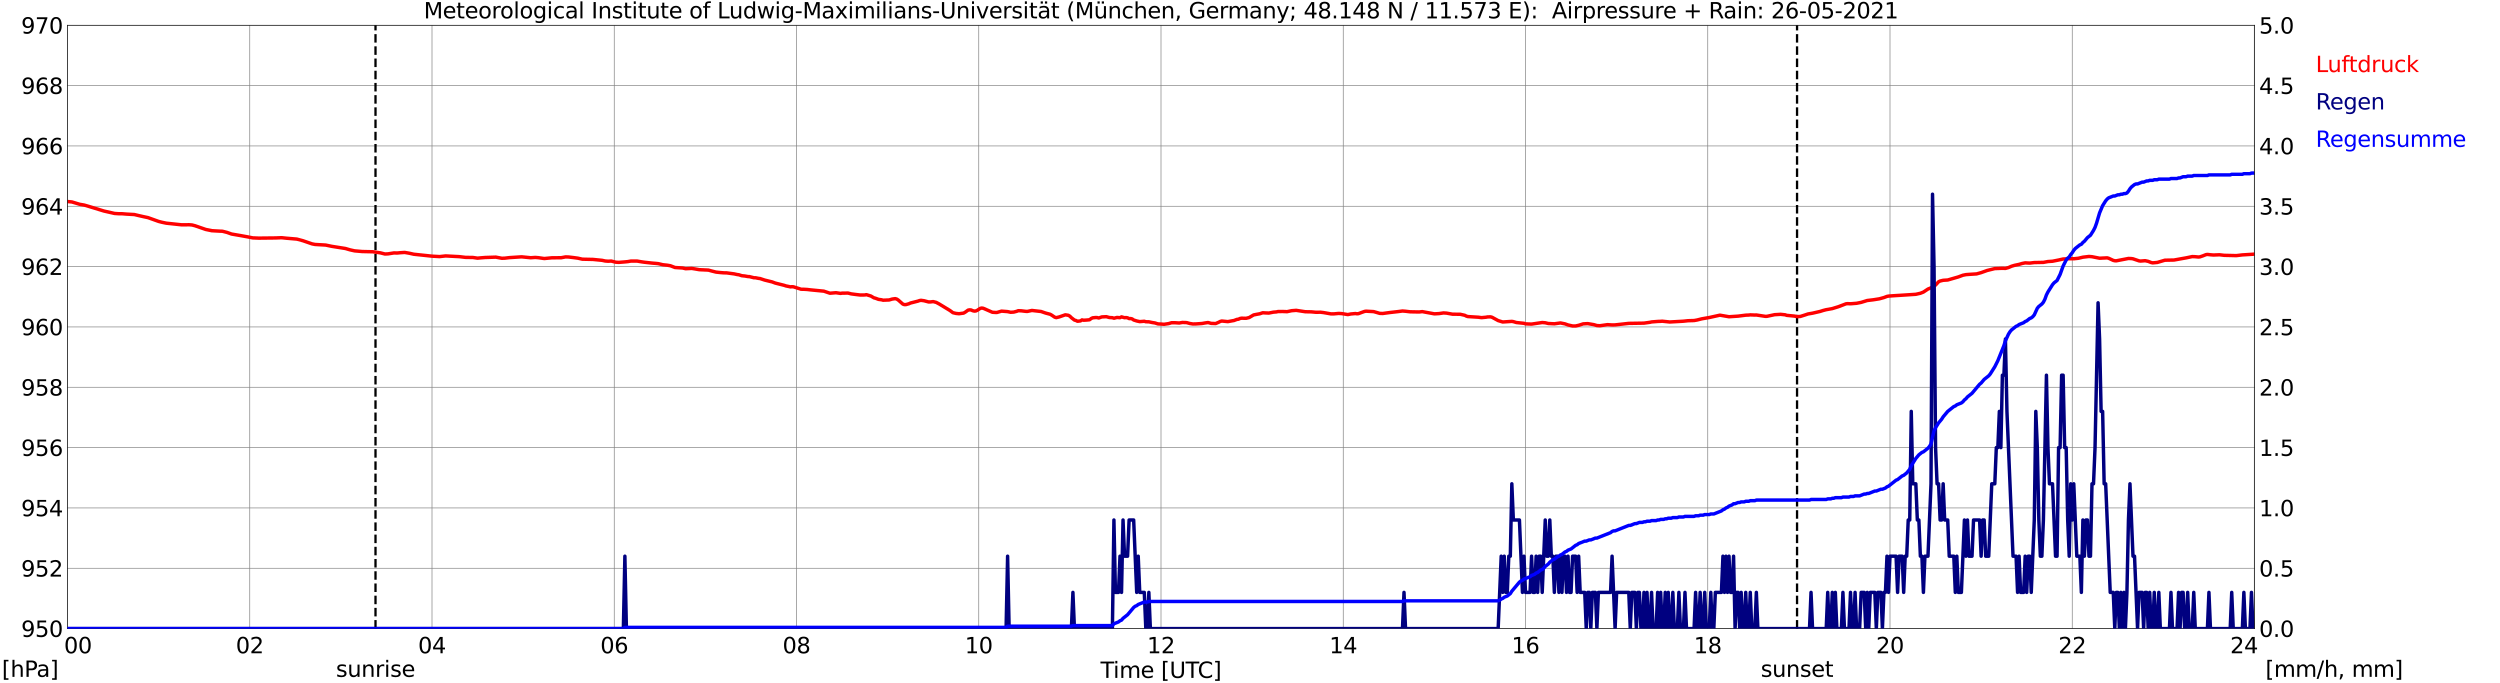 <?xml version="1.0" encoding="utf-8" standalone="no"?>
<!DOCTYPE svg PUBLIC "-//W3C//DTD SVG 1.1//EN"
  "http://www.w3.org/Graphics/SVG/1.1/DTD/svg11.dtd">
<svg xmlns:xlink="http://www.w3.org/1999/xlink" width="1085.4pt" height="296.64pt" viewBox="0 0 1085.4 296.64" xmlns="http://www.w3.org/2000/svg" version="1.1">
 <defs>
  <style type="text/css">*{stroke-linejoin: round; stroke-linecap: butt}</style>
 </defs>
 <g id="figure_1">
  <g id="patch_1">
   <path d="M 0 296.64 
L 1085.4 296.64 
L 1085.4 0 
L 0 0 
z
" style="fill: #ffffff"/>
  </g>
  <g id="axes_1">
   <g id="patch_2">
    <path d="M 29.306 272.909 
L 978.814 272.909 
L 978.814 10.976 
L 29.306 10.976 
z
" style="fill: #ffffff"/>
   </g>
   <g id="patch_3">
    <path d="M 978.814 272.909 
L 978.814 272.909 
L 978.814 10.976 
L 978.814 10.976 
z
" clip-path="url(#p28b4b6f001)" style="fill: #d3d3d3; opacity: 0.25; stroke: #d3d3d3; stroke-linejoin: miter"/>
   </g>
   <g id="matplotlib.axis_1">
    <g id="xtick_1">
     <g id="line2d_1">
      <path d="M 29.306 272.909 
L 29.306 10.976 
" clip-path="url(#p28b4b6f001)" style="fill: none; stroke: #808080; stroke-width: 0.3; stroke-linecap: square"/>
     </g>
     <g id="line2d_2"/>
     <g id="text_1">
      <!--    00 -->
      <g transform="translate(18.733 283.627) scale(0.095 -0.095)">
       <defs>
        <path id="DejaVuSans-20" transform="scale(0.016)"/>
        <path id="DejaVuSans-30" d="M 2034 4250 
Q 1547 4250 1301 3770 
Q 1056 3291 1056 2328 
Q 1056 1369 1301 889 
Q 1547 409 2034 409 
Q 2525 409 2770 889 
Q 3016 1369 3016 2328 
Q 3016 3291 2770 3770 
Q 2525 4250 2034 4250 
z
M 2034 4750 
Q 2819 4750 3233 4129 
Q 3647 3509 3647 2328 
Q 3647 1150 3233 529 
Q 2819 -91 2034 -91 
Q 1250 -91 836 529 
Q 422 1150 422 2328 
Q 422 3509 836 4129 
Q 1250 4750 2034 4750 
z
" transform="scale(0.016)"/>
       </defs>
       <use xlink:href="#DejaVuSans-20"/>
       <use xlink:href="#DejaVuSans-20" transform="translate(31.787 0)"/>
       <use xlink:href="#DejaVuSans-20" transform="translate(63.574 0)"/>
       <use xlink:href="#DejaVuSans-30" transform="translate(95.361 0)"/>
       <use xlink:href="#DejaVuSans-30" transform="translate(158.984 0)"/>
      </g>
     </g>
    </g>
    <g id="xtick_2">
     <g id="line2d_3">
      <path d="M 108.431 272.909 
L 108.431 10.976 
" clip-path="url(#p28b4b6f001)" style="fill: none; stroke: #808080; stroke-width: 0.3; stroke-linecap: square"/>
     </g>
     <g id="line2d_4"/>
     <g id="text_2">
      <!-- 02 -->
      <g transform="translate(102.387 283.627) scale(0.095 -0.095)">
       <defs>
        <path id="DejaVuSans-32" d="M 1228 531 
L 3431 531 
L 3431 0 
L 469 0 
L 469 531 
Q 828 903 1448 1529 
Q 2069 2156 2228 2338 
Q 2531 2678 2651 2914 
Q 2772 3150 2772 3378 
Q 2772 3750 2511 3984 
Q 2250 4219 1831 4219 
Q 1534 4219 1204 4116 
Q 875 4013 500 3803 
L 500 4441 
Q 881 4594 1212 4672 
Q 1544 4750 1819 4750 
Q 2544 4750 2975 4387 
Q 3406 4025 3406 3419 
Q 3406 3131 3298 2873 
Q 3191 2616 2906 2266 
Q 2828 2175 2409 1742 
Q 1991 1309 1228 531 
z
" transform="scale(0.016)"/>
       </defs>
       <use xlink:href="#DejaVuSans-30"/>
       <use xlink:href="#DejaVuSans-32" transform="translate(63.623 0)"/>
      </g>
     </g>
    </g>
    <g id="xtick_3">
     <g id="line2d_5">
      <path d="M 187.557 272.909 
L 187.557 10.976 
" clip-path="url(#p28b4b6f001)" style="fill: none; stroke: #808080; stroke-width: 0.3; stroke-linecap: square"/>
     </g>
     <g id="line2d_6"/>
     <g id="text_3">
      <!-- 04 -->
      <g transform="translate(181.513 283.627) scale(0.095 -0.095)">
       <defs>
        <path id="DejaVuSans-34" d="M 2419 4116 
L 825 1625 
L 2419 1625 
L 2419 4116 
z
M 2253 4666 
L 3047 4666 
L 3047 1625 
L 3713 1625 
L 3713 1100 
L 3047 1100 
L 3047 0 
L 2419 0 
L 2419 1100 
L 313 1100 
L 313 1709 
L 2253 4666 
z
" transform="scale(0.016)"/>
       </defs>
       <use xlink:href="#DejaVuSans-30"/>
       <use xlink:href="#DejaVuSans-34" transform="translate(63.623 0)"/>
      </g>
     </g>
    </g>
    <g id="xtick_4">
     <g id="line2d_7">
      <path d="M 266.683 272.909 
L 266.683 10.976 
" clip-path="url(#p28b4b6f001)" style="fill: none; stroke: #808080; stroke-width: 0.3; stroke-linecap: square"/>
     </g>
     <g id="line2d_8"/>
     <g id="text_4">
      <!-- 06 -->
      <g transform="translate(260.638 283.627) scale(0.095 -0.095)">
       <defs>
        <path id="DejaVuSans-36" d="M 2113 2584 
Q 1688 2584 1439 2293 
Q 1191 2003 1191 1497 
Q 1191 994 1439 701 
Q 1688 409 2113 409 
Q 2538 409 2786 701 
Q 3034 994 3034 1497 
Q 3034 2003 2786 2293 
Q 2538 2584 2113 2584 
z
M 3366 4563 
L 3366 3988 
Q 3128 4100 2886 4159 
Q 2644 4219 2406 4219 
Q 1781 4219 1451 3797 
Q 1122 3375 1075 2522 
Q 1259 2794 1537 2939 
Q 1816 3084 2150 3084 
Q 2853 3084 3261 2657 
Q 3669 2231 3669 1497 
Q 3669 778 3244 343 
Q 2819 -91 2113 -91 
Q 1303 -91 875 529 
Q 447 1150 447 2328 
Q 447 3434 972 4092 
Q 1497 4750 2381 4750 
Q 2619 4750 2861 4703 
Q 3103 4656 3366 4563 
z
" transform="scale(0.016)"/>
       </defs>
       <use xlink:href="#DejaVuSans-30"/>
       <use xlink:href="#DejaVuSans-36" transform="translate(63.623 0)"/>
      </g>
     </g>
    </g>
    <g id="xtick_5">
     <g id="line2d_9">
      <path d="M 345.808 272.909 
L 345.808 10.976 
" clip-path="url(#p28b4b6f001)" style="fill: none; stroke: #808080; stroke-width: 0.3; stroke-linecap: square"/>
     </g>
     <g id="line2d_10"/>
     <g id="text_5">
      <!-- 08 -->
      <g transform="translate(339.764 283.627) scale(0.095 -0.095)">
       <defs>
        <path id="DejaVuSans-38" d="M 2034 2216 
Q 1584 2216 1326 1975 
Q 1069 1734 1069 1313 
Q 1069 891 1326 650 
Q 1584 409 2034 409 
Q 2484 409 2743 651 
Q 3003 894 3003 1313 
Q 3003 1734 2745 1975 
Q 2488 2216 2034 2216 
z
M 1403 2484 
Q 997 2584 770 2862 
Q 544 3141 544 3541 
Q 544 4100 942 4425 
Q 1341 4750 2034 4750 
Q 2731 4750 3128 4425 
Q 3525 4100 3525 3541 
Q 3525 3141 3298 2862 
Q 3072 2584 2669 2484 
Q 3125 2378 3379 2068 
Q 3634 1759 3634 1313 
Q 3634 634 3220 271 
Q 2806 -91 2034 -91 
Q 1263 -91 848 271 
Q 434 634 434 1313 
Q 434 1759 690 2068 
Q 947 2378 1403 2484 
z
M 1172 3481 
Q 1172 3119 1398 2916 
Q 1625 2713 2034 2713 
Q 2441 2713 2670 2916 
Q 2900 3119 2900 3481 
Q 2900 3844 2670 4047 
Q 2441 4250 2034 4250 
Q 1625 4250 1398 4047 
Q 1172 3844 1172 3481 
z
" transform="scale(0.016)"/>
       </defs>
       <use xlink:href="#DejaVuSans-30"/>
       <use xlink:href="#DejaVuSans-38" transform="translate(63.623 0)"/>
      </g>
     </g>
    </g>
    <g id="xtick_6">
     <g id="line2d_11">
      <path d="M 424.934 272.909 
L 424.934 10.976 
" clip-path="url(#p28b4b6f001)" style="fill: none; stroke: #808080; stroke-width: 0.3; stroke-linecap: square"/>
     </g>
     <g id="line2d_12"/>
     <g id="text_6">
      <!-- 10 -->
      <g transform="translate(418.89 283.627) scale(0.095 -0.095)">
       <defs>
        <path id="DejaVuSans-31" d="M 794 531 
L 1825 531 
L 1825 4091 
L 703 3866 
L 703 4441 
L 1819 4666 
L 2450 4666 
L 2450 531 
L 3481 531 
L 3481 0 
L 794 0 
L 794 531 
z
" transform="scale(0.016)"/>
       </defs>
       <use xlink:href="#DejaVuSans-31"/>
       <use xlink:href="#DejaVuSans-30" transform="translate(63.623 0)"/>
      </g>
     </g>
    </g>
    <g id="xtick_7">
     <g id="line2d_13">
      <path d="M 504.06 272.909 
L 504.06 10.976 
" clip-path="url(#p28b4b6f001)" style="fill: none; stroke: #808080; stroke-width: 0.3; stroke-linecap: square"/>
     </g>
     <g id="line2d_14"/>
     <g id="text_7">
      <!-- 12 -->
      <g transform="translate(498.015 283.627) scale(0.095 -0.095)">
       <use xlink:href="#DejaVuSans-31"/>
       <use xlink:href="#DejaVuSans-32" transform="translate(63.623 0)"/>
      </g>
     </g>
    </g>
    <g id="xtick_8">
     <g id="line2d_15">
      <path d="M 583.185 272.909 
L 583.185 10.976 
" clip-path="url(#p28b4b6f001)" style="fill: none; stroke: #808080; stroke-width: 0.3; stroke-linecap: square"/>
     </g>
     <g id="line2d_16"/>
     <g id="text_8">
      <!-- 14 -->
      <g transform="translate(577.141 283.627) scale(0.095 -0.095)">
       <use xlink:href="#DejaVuSans-31"/>
       <use xlink:href="#DejaVuSans-34" transform="translate(63.623 0)"/>
      </g>
     </g>
    </g>
    <g id="xtick_9">
     <g id="line2d_17">
      <path d="M 662.311 272.909 
L 662.311 10.976 
" clip-path="url(#p28b4b6f001)" style="fill: none; stroke: #808080; stroke-width: 0.3; stroke-linecap: square"/>
     </g>
     <g id="line2d_18"/>
     <g id="text_9">
      <!-- 16 -->
      <g transform="translate(656.267 283.627) scale(0.095 -0.095)">
       <use xlink:href="#DejaVuSans-31"/>
       <use xlink:href="#DejaVuSans-36" transform="translate(63.623 0)"/>
      </g>
     </g>
    </g>
    <g id="xtick_10">
     <g id="line2d_19">
      <path d="M 741.437 272.909 
L 741.437 10.976 
" clip-path="url(#p28b4b6f001)" style="fill: none; stroke: #808080; stroke-width: 0.3; stroke-linecap: square"/>
     </g>
     <g id="line2d_20"/>
     <g id="text_10">
      <!-- 18 -->
      <g transform="translate(735.392 283.627) scale(0.095 -0.095)">
       <use xlink:href="#DejaVuSans-31"/>
       <use xlink:href="#DejaVuSans-38" transform="translate(63.623 0)"/>
      </g>
     </g>
    </g>
    <g id="xtick_11">
     <g id="line2d_21">
      <path d="M 820.562 272.909 
L 820.562 10.976 
" clip-path="url(#p28b4b6f001)" style="fill: none; stroke: #808080; stroke-width: 0.3; stroke-linecap: square"/>
     </g>
     <g id="line2d_22"/>
     <g id="text_11">
      <!-- 20 -->
      <g transform="translate(814.518 283.627) scale(0.095 -0.095)">
       <use xlink:href="#DejaVuSans-32"/>
       <use xlink:href="#DejaVuSans-30" transform="translate(63.623 0)"/>
      </g>
     </g>
    </g>
    <g id="xtick_12">
     <g id="line2d_23">
      <path d="M 899.688 272.909 
L 899.688 10.976 
" clip-path="url(#p28b4b6f001)" style="fill: none; stroke: #808080; stroke-width: 0.3; stroke-linecap: square"/>
     </g>
     <g id="line2d_24"/>
     <g id="text_12">
      <!-- 22 -->
      <g transform="translate(893.644 283.627) scale(0.095 -0.095)">
       <use xlink:href="#DejaVuSans-32"/>
       <use xlink:href="#DejaVuSans-32" transform="translate(63.623 0)"/>
      </g>
     </g>
    </g>
    <g id="xtick_13">
     <g id="line2d_25">
      <path d="M 978.814 272.909 
L 978.814 10.976 
" clip-path="url(#p28b4b6f001)" style="fill: none; stroke: #808080; stroke-width: 0.3; stroke-linecap: square"/>
     </g>
     <g id="line2d_26"/>
     <g id="text_13">
      <!-- 24    -->
      <g transform="translate(968.241 283.627) scale(0.095 -0.095)">
       <use xlink:href="#DejaVuSans-32"/>
       <use xlink:href="#DejaVuSans-34" transform="translate(63.623 0)"/>
       <use xlink:href="#DejaVuSans-20" transform="translate(127.246 0)"/>
       <use xlink:href="#DejaVuSans-20" transform="translate(159.033 0)"/>
       <use xlink:href="#DejaVuSans-20" transform="translate(190.82 0)"/>
      </g>
     </g>
    </g>
    <g id="text_14">
     <!-- Time [UTC] -->
     <g transform="translate(477.806 294.322) scale(0.095 -0.095)">
      <defs>
       <path id="DejaVuSans-54" d="M -19 4666 
L 3928 4666 
L 3928 4134 
L 2272 4134 
L 2272 0 
L 1638 0 
L 1638 4134 
L -19 4134 
L -19 4666 
z
" transform="scale(0.016)"/>
       <path id="DejaVuSans-69" d="M 603 3500 
L 1178 3500 
L 1178 0 
L 603 0 
L 603 3500 
z
M 603 4863 
L 1178 4863 
L 1178 4134 
L 603 4134 
L 603 4863 
z
" transform="scale(0.016)"/>
       <path id="DejaVuSans-6d" d="M 3328 2828 
Q 3544 3216 3844 3400 
Q 4144 3584 4550 3584 
Q 5097 3584 5394 3201 
Q 5691 2819 5691 2113 
L 5691 0 
L 5113 0 
L 5113 2094 
Q 5113 2597 4934 2840 
Q 4756 3084 4391 3084 
Q 3944 3084 3684 2787 
Q 3425 2491 3425 1978 
L 3425 0 
L 2847 0 
L 2847 2094 
Q 2847 2600 2669 2842 
Q 2491 3084 2119 3084 
Q 1678 3084 1418 2786 
Q 1159 2488 1159 1978 
L 1159 0 
L 581 0 
L 581 3500 
L 1159 3500 
L 1159 2956 
Q 1356 3278 1631 3431 
Q 1906 3584 2284 3584 
Q 2666 3584 2933 3390 
Q 3200 3197 3328 2828 
z
" transform="scale(0.016)"/>
       <path id="DejaVuSans-65" d="M 3597 1894 
L 3597 1613 
L 953 1613 
Q 991 1019 1311 708 
Q 1631 397 2203 397 
Q 2534 397 2845 478 
Q 3156 559 3463 722 
L 3463 178 
Q 3153 47 2828 -22 
Q 2503 -91 2169 -91 
Q 1331 -91 842 396 
Q 353 884 353 1716 
Q 353 2575 817 3079 
Q 1281 3584 2069 3584 
Q 2775 3584 3186 3129 
Q 3597 2675 3597 1894 
z
M 3022 2063 
Q 3016 2534 2758 2815 
Q 2500 3097 2075 3097 
Q 1594 3097 1305 2825 
Q 1016 2553 972 2059 
L 3022 2063 
z
" transform="scale(0.016)"/>
       <path id="DejaVuSans-5b" d="M 550 4863 
L 1875 4863 
L 1875 4416 
L 1125 4416 
L 1125 -397 
L 1875 -397 
L 1875 -844 
L 550 -844 
L 550 4863 
z
" transform="scale(0.016)"/>
       <path id="DejaVuSans-55" d="M 556 4666 
L 1191 4666 
L 1191 1831 
Q 1191 1081 1462 751 
Q 1734 422 2344 422 
Q 2950 422 3222 751 
Q 3494 1081 3494 1831 
L 3494 4666 
L 4128 4666 
L 4128 1753 
Q 4128 841 3676 375 
Q 3225 -91 2344 -91 
Q 1459 -91 1007 375 
Q 556 841 556 1753 
L 556 4666 
z
" transform="scale(0.016)"/>
       <path id="DejaVuSans-43" d="M 4122 4306 
L 4122 3641 
Q 3803 3938 3442 4084 
Q 3081 4231 2675 4231 
Q 1875 4231 1450 3742 
Q 1025 3253 1025 2328 
Q 1025 1406 1450 917 
Q 1875 428 2675 428 
Q 3081 428 3442 575 
Q 3803 722 4122 1019 
L 4122 359 
Q 3791 134 3420 21 
Q 3050 -91 2638 -91 
Q 1578 -91 968 557 
Q 359 1206 359 2328 
Q 359 3453 968 4101 
Q 1578 4750 2638 4750 
Q 3056 4750 3426 4639 
Q 3797 4528 4122 4306 
z
" transform="scale(0.016)"/>
       <path id="DejaVuSans-5d" d="M 1947 4863 
L 1947 -844 
L 622 -844 
L 622 -397 
L 1369 -397 
L 1369 4416 
L 622 4416 
L 622 4863 
L 1947 4863 
z
" transform="scale(0.016)"/>
      </defs>
      <use xlink:href="#DejaVuSans-54"/>
      <use xlink:href="#DejaVuSans-69" transform="translate(57.959 0)"/>
      <use xlink:href="#DejaVuSans-6d" transform="translate(85.742 0)"/>
      <use xlink:href="#DejaVuSans-65" transform="translate(183.154 0)"/>
      <use xlink:href="#DejaVuSans-20" transform="translate(244.678 0)"/>
      <use xlink:href="#DejaVuSans-5b" transform="translate(276.465 0)"/>
      <use xlink:href="#DejaVuSans-55" transform="translate(315.479 0)"/>
      <use xlink:href="#DejaVuSans-54" transform="translate(388.672 0)"/>
      <use xlink:href="#DejaVuSans-43" transform="translate(443.881 0)"/>
      <use xlink:href="#DejaVuSans-5d" transform="translate(513.705 0)"/>
     </g>
    </g>
   </g>
   <g id="matplotlib.axis_2">
    <g id="ytick_1">
     <g id="line2d_27">
      <path d="M 29.306 272.909 
L 978.814 272.909 
" clip-path="url(#p28b4b6f001)" style="fill: none; stroke: #808080; stroke-width: 0.3; stroke-linecap: square"/>
     </g>
     <g id="line2d_28"/>
     <g id="text_15">
      <!-- 950 -->
      <g transform="translate(9.173 276.518) scale(0.095 -0.095)">
       <defs>
        <path id="DejaVuSans-39" d="M 703 97 
L 703 672 
Q 941 559 1184 500 
Q 1428 441 1663 441 
Q 2288 441 2617 861 
Q 2947 1281 2994 2138 
Q 2813 1869 2534 1725 
Q 2256 1581 1919 1581 
Q 1219 1581 811 2004 
Q 403 2428 403 3163 
Q 403 3881 828 4315 
Q 1253 4750 1959 4750 
Q 2769 4750 3195 4129 
Q 3622 3509 3622 2328 
Q 3622 1225 3098 567 
Q 2575 -91 1691 -91 
Q 1453 -91 1209 -44 
Q 966 3 703 97 
z
M 1959 2075 
Q 2384 2075 2632 2365 
Q 2881 2656 2881 3163 
Q 2881 3666 2632 3958 
Q 2384 4250 1959 4250 
Q 1534 4250 1286 3958 
Q 1038 3666 1038 3163 
Q 1038 2656 1286 2365 
Q 1534 2075 1959 2075 
z
" transform="scale(0.016)"/>
        <path id="DejaVuSans-35" d="M 691 4666 
L 3169 4666 
L 3169 4134 
L 1269 4134 
L 1269 2991 
Q 1406 3038 1543 3061 
Q 1681 3084 1819 3084 
Q 2600 3084 3056 2656 
Q 3513 2228 3513 1497 
Q 3513 744 3044 326 
Q 2575 -91 1722 -91 
Q 1428 -91 1123 -41 
Q 819 9 494 109 
L 494 744 
Q 775 591 1075 516 
Q 1375 441 1709 441 
Q 2250 441 2565 725 
Q 2881 1009 2881 1497 
Q 2881 1984 2565 2268 
Q 2250 2553 1709 2553 
Q 1456 2553 1204 2497 
Q 953 2441 691 2322 
L 691 4666 
z
" transform="scale(0.016)"/>
       </defs>
       <use xlink:href="#DejaVuSans-39"/>
       <use xlink:href="#DejaVuSans-35" transform="translate(63.623 0)"/>
       <use xlink:href="#DejaVuSans-30" transform="translate(127.246 0)"/>
      </g>
     </g>
    </g>
    <g id="ytick_2">
     <g id="line2d_29">
      <path d="M 29.306 246.715 
L 978.814 246.715 
" clip-path="url(#p28b4b6f001)" style="fill: none; stroke: #808080; stroke-width: 0.3; stroke-linecap: square"/>
     </g>
     <g id="line2d_30"/>
     <g id="text_16">
      <!-- 952 -->
      <g transform="translate(9.173 250.325) scale(0.095 -0.095)">
       <use xlink:href="#DejaVuSans-39"/>
       <use xlink:href="#DejaVuSans-35" transform="translate(63.623 0)"/>
       <use xlink:href="#DejaVuSans-32" transform="translate(127.246 0)"/>
      </g>
     </g>
    </g>
    <g id="ytick_3">
     <g id="line2d_31">
      <path d="M 29.306 220.522 
L 978.814 220.522 
" clip-path="url(#p28b4b6f001)" style="fill: none; stroke: #808080; stroke-width: 0.3; stroke-linecap: square"/>
     </g>
     <g id="line2d_32"/>
     <g id="text_17">
      <!-- 954 -->
      <g transform="translate(9.173 224.131) scale(0.095 -0.095)">
       <use xlink:href="#DejaVuSans-39"/>
       <use xlink:href="#DejaVuSans-35" transform="translate(63.623 0)"/>
       <use xlink:href="#DejaVuSans-34" transform="translate(127.246 0)"/>
      </g>
     </g>
    </g>
    <g id="ytick_4">
     <g id="line2d_33">
      <path d="M 29.306 194.329 
L 978.814 194.329 
" clip-path="url(#p28b4b6f001)" style="fill: none; stroke: #808080; stroke-width: 0.3; stroke-linecap: square"/>
     </g>
     <g id="line2d_34"/>
     <g id="text_18">
      <!-- 956 -->
      <g transform="translate(9.173 197.938) scale(0.095 -0.095)">
       <use xlink:href="#DejaVuSans-39"/>
       <use xlink:href="#DejaVuSans-35" transform="translate(63.623 0)"/>
       <use xlink:href="#DejaVuSans-36" transform="translate(127.246 0)"/>
      </g>
     </g>
    </g>
    <g id="ytick_5">
     <g id="line2d_35">
      <path d="M 29.306 168.136 
L 978.814 168.136 
" clip-path="url(#p28b4b6f001)" style="fill: none; stroke: #808080; stroke-width: 0.3; stroke-linecap: square"/>
     </g>
     <g id="line2d_36"/>
     <g id="text_19">
      <!-- 958 -->
      <g transform="translate(9.173 171.745) scale(0.095 -0.095)">
       <use xlink:href="#DejaVuSans-39"/>
       <use xlink:href="#DejaVuSans-35" transform="translate(63.623 0)"/>
       <use xlink:href="#DejaVuSans-38" transform="translate(127.246 0)"/>
      </g>
     </g>
    </g>
    <g id="ytick_6">
     <g id="line2d_37">
      <path d="M 29.306 141.942 
L 978.814 141.942 
" clip-path="url(#p28b4b6f001)" style="fill: none; stroke: #808080; stroke-width: 0.3; stroke-linecap: square"/>
     </g>
     <g id="line2d_38"/>
     <g id="text_20">
      <!-- 960 -->
      <g transform="translate(9.173 145.551) scale(0.095 -0.095)">
       <use xlink:href="#DejaVuSans-39"/>
       <use xlink:href="#DejaVuSans-36" transform="translate(63.623 0)"/>
       <use xlink:href="#DejaVuSans-30" transform="translate(127.246 0)"/>
      </g>
     </g>
    </g>
    <g id="ytick_7">
     <g id="line2d_39">
      <path d="M 29.306 115.749 
L 978.814 115.749 
" clip-path="url(#p28b4b6f001)" style="fill: none; stroke: #808080; stroke-width: 0.3; stroke-linecap: square"/>
     </g>
     <g id="line2d_40"/>
     <g id="text_21">
      <!-- 962 -->
      <g transform="translate(9.173 119.358) scale(0.095 -0.095)">
       <use xlink:href="#DejaVuSans-39"/>
       <use xlink:href="#DejaVuSans-36" transform="translate(63.623 0)"/>
       <use xlink:href="#DejaVuSans-32" transform="translate(127.246 0)"/>
      </g>
     </g>
    </g>
    <g id="ytick_8">
     <g id="line2d_41">
      <path d="M 29.306 89.556 
L 978.814 89.556 
" clip-path="url(#p28b4b6f001)" style="fill: none; stroke: #808080; stroke-width: 0.3; stroke-linecap: square"/>
     </g>
     <g id="line2d_42"/>
     <g id="text_22">
      <!-- 964 -->
      <g transform="translate(9.173 93.165) scale(0.095 -0.095)">
       <use xlink:href="#DejaVuSans-39"/>
       <use xlink:href="#DejaVuSans-36" transform="translate(63.623 0)"/>
       <use xlink:href="#DejaVuSans-34" transform="translate(127.246 0)"/>
      </g>
     </g>
    </g>
    <g id="ytick_9">
     <g id="line2d_43">
      <path d="M 29.306 63.362 
L 978.814 63.362 
" clip-path="url(#p28b4b6f001)" style="fill: none; stroke: #808080; stroke-width: 0.3; stroke-linecap: square"/>
     </g>
     <g id="line2d_44"/>
     <g id="text_23">
      <!-- 966 -->
      <g transform="translate(9.173 66.972) scale(0.095 -0.095)">
       <use xlink:href="#DejaVuSans-39"/>
       <use xlink:href="#DejaVuSans-36" transform="translate(63.623 0)"/>
       <use xlink:href="#DejaVuSans-36" transform="translate(127.246 0)"/>
      </g>
     </g>
    </g>
    <g id="ytick_10">
     <g id="line2d_45">
      <path d="M 29.306 37.169 
L 978.814 37.169 
" clip-path="url(#p28b4b6f001)" style="fill: none; stroke: #808080; stroke-width: 0.3; stroke-linecap: square"/>
     </g>
     <g id="line2d_46"/>
     <g id="text_24">
      <!-- 968 -->
      <g transform="translate(9.173 40.778) scale(0.095 -0.095)">
       <use xlink:href="#DejaVuSans-39"/>
       <use xlink:href="#DejaVuSans-36" transform="translate(63.623 0)"/>
       <use xlink:href="#DejaVuSans-38" transform="translate(127.246 0)"/>
      </g>
     </g>
    </g>
    <g id="ytick_11">
     <g id="line2d_47">
      <path d="M 29.306 10.976 
L 978.814 10.976 
" clip-path="url(#p28b4b6f001)" style="fill: none; stroke: #808080; stroke-width: 0.3; stroke-linecap: square"/>
     </g>
     <g id="line2d_48"/>
     <g id="text_25">
      <!-- 970 -->
      <g transform="translate(9.173 14.585) scale(0.095 -0.095)">
       <defs>
        <path id="DejaVuSans-37" d="M 525 4666 
L 3525 4666 
L 3525 4397 
L 1831 0 
L 1172 0 
L 2766 4134 
L 525 4134 
L 525 4666 
z
" transform="scale(0.016)"/>
       </defs>
       <use xlink:href="#DejaVuSans-39"/>
       <use xlink:href="#DejaVuSans-37" transform="translate(63.623 0)"/>
       <use xlink:href="#DejaVuSans-30" transform="translate(127.246 0)"/>
      </g>
     </g>
    </g>
   </g>
   <g id="line2d_49">
    <path d="M 163.028 272.909 
L 163.028 10.976 
" clip-path="url(#p28b4b6f001)" style="fill: none; stroke-dasharray: 3.7,1.6; stroke-dashoffset: 0; stroke: #000000"/>
   </g>
   <g id="line2d_50">
    <path d="M 780.208 272.909 
L 780.208 10.976 
" clip-path="url(#p28b4b6f001)" style="fill: none; stroke-dasharray: 3.7,1.6; stroke-dashoffset: 0; stroke: #000000"/>
   </g>
   <g id="line2d_51">
    <path d="M 29.306 87.504 
L 30.625 87.617 
L 31.284 87.696 
L 34.581 88.691 
L 36.559 89.032 
L 38.537 89.608 
L 45.131 91.625 
L 49.747 92.673 
L 51.725 92.804 
L 53.043 92.804 
L 55.022 92.961 
L 58.319 93.144 
L 60.297 93.616 
L 62.275 94.061 
L 64.253 94.48 
L 66.89 95.423 
L 68.869 96.13 
L 70.187 96.471 
L 72.166 96.89 
L 78.759 97.597 
L 80.737 97.597 
L 82.056 97.571 
L 83.375 97.676 
L 84.694 98.016 
L 89.309 99.614 
L 91.947 100.164 
L 95.244 100.347 
L 96.563 100.4 
L 98.541 100.897 
L 100.519 101.605 
L 104.475 102.286 
L 107.772 102.888 
L 109.75 103.281 
L 112.388 103.386 
L 119.641 103.307 
L 122.278 103.202 
L 124.257 103.412 
L 128.872 103.805 
L 131.51 104.512 
L 135.466 105.874 
L 136.785 106.136 
L 141.4 106.398 
L 144.038 106.948 
L 146.676 107.367 
L 148.654 107.681 
L 149.972 107.891 
L 151.951 108.467 
L 153.929 108.912 
L 157.226 109.201 
L 161.841 109.305 
L 165.138 109.777 
L 167.116 110.275 
L 168.435 110.222 
L 171.073 109.803 
L 172.391 109.855 
L 173.71 109.724 
L 175.688 109.594 
L 177.666 109.934 
L 179.645 110.379 
L 187.557 111.217 
L 190.854 111.401 
L 193.492 111.113 
L 199.426 111.427 
L 202.063 111.741 
L 205.36 111.794 
L 207.339 112.082 
L 208.657 111.951 
L 210.635 111.794 
L 215.251 111.637 
L 217.889 112.134 
L 219.207 112.082 
L 221.186 111.846 
L 226.461 111.506 
L 230.417 111.899 
L 232.395 111.768 
L 233.714 111.872 
L 235.692 112.16 
L 236.351 112.239 
L 239.648 111.925 
L 243.604 111.899 
L 245.583 111.532 
L 246.901 111.584 
L 248.88 111.82 
L 250.858 112.082 
L 252.836 112.527 
L 257.451 112.632 
L 261.408 113.025 
L 262.726 113.313 
L 264.045 113.418 
L 265.364 113.339 
L 267.342 113.837 
L 268.661 113.915 
L 271.298 113.706 
L 272.617 113.575 
L 273.936 113.339 
L 276.573 113.339 
L 278.552 113.68 
L 279.87 113.863 
L 283.167 114.23 
L 284.486 114.334 
L 285.805 114.465 
L 287.783 114.937 
L 289.761 115.146 
L 291.08 115.382 
L 293.058 116.142 
L 296.355 116.351 
L 297.674 116.666 
L 300.311 116.535 
L 301.63 116.744 
L 303.608 117.085 
L 307.564 117.268 
L 308.883 117.635 
L 310.861 118.133 
L 312.839 118.342 
L 314.158 118.447 
L 315.477 118.473 
L 318.774 118.918 
L 320.093 119.206 
L 320.752 119.285 
L 322.071 119.704 
L 323.39 119.835 
L 324.708 120.071 
L 325.368 120.097 
L 327.346 120.595 
L 328.005 120.595 
L 329.324 120.857 
L 329.983 120.935 
L 331.961 121.59 
L 335.258 122.402 
L 336.577 122.9 
L 340.533 123.895 
L 341.193 124.131 
L 342.512 124.393 
L 343.171 124.55 
L 343.83 124.471 
L 344.49 124.524 
L 345.808 124.943 
L 347.787 125.571 
L 349.105 125.598 
L 350.424 125.676 
L 351.743 125.833 
L 353.062 125.964 
L 357.677 126.41 
L 360.315 127.3 
L 362.952 127.091 
L 364.93 127.379 
L 365.59 127.274 
L 367.568 127.248 
L 368.227 127.248 
L 369.546 127.588 
L 371.524 127.85 
L 373.502 128.086 
L 375.481 128.06 
L 376.14 127.929 
L 378.118 128.531 
L 379.437 129.317 
L 380.096 129.474 
L 381.415 129.972 
L 382.734 130.155 
L 383.393 130.339 
L 386.031 130.234 
L 387.349 129.841 
L 388.668 129.658 
L 389.328 129.841 
L 389.987 130.26 
L 391.965 132.015 
L 392.624 132.251 
L 393.284 132.251 
L 394.603 131.884 
L 395.262 131.57 
L 398.559 130.732 
L 399.218 130.496 
L 399.878 130.391 
L 401.196 130.574 
L 403.175 131.098 
L 403.834 131.098 
L 405.153 130.941 
L 406.471 131.282 
L 407.79 131.989 
L 412.406 134.791 
L 413.725 135.761 
L 415.043 136.075 
L 416.362 136.206 
L 418.34 135.944 
L 419 135.577 
L 420.318 134.634 
L 420.978 134.53 
L 421.637 134.582 
L 422.297 134.896 
L 422.956 135.053 
L 423.615 135.027 
L 424.275 134.739 
L 425.593 133.875 
L 426.253 133.744 
L 426.912 133.849 
L 430.869 135.577 
L 432.187 135.656 
L 432.847 135.656 
L 434.825 135.08 
L 437.462 135.289 
L 438.781 135.577 
L 440.1 135.499 
L 441.419 135.158 
L 442.078 134.896 
L 443.397 134.949 
L 445.375 135.184 
L 446.034 135.211 
L 448.012 134.791 
L 451.969 135.237 
L 453.947 135.918 
L 455.925 136.442 
L 456.584 136.808 
L 457.903 137.699 
L 458.563 137.908 
L 459.881 137.594 
L 462.519 136.677 
L 463.838 136.887 
L 464.497 137.28 
L 465.156 137.935 
L 466.475 138.956 
L 467.134 139.14 
L 467.794 139.48 
L 469.113 139.323 
L 469.772 138.878 
L 470.431 139.035 
L 471.75 138.956 
L 473.069 138.825 
L 473.728 138.301 
L 474.388 137.987 
L 475.706 137.856 
L 476.366 137.882 
L 477.025 138.066 
L 478.344 137.594 
L 480.322 137.489 
L 481.641 137.856 
L 482.96 137.935 
L 483.619 138.17 
L 484.938 137.83 
L 486.256 137.935 
L 486.916 137.568 
L 488.235 137.935 
L 488.894 137.882 
L 489.553 137.987 
L 490.213 138.328 
L 490.872 138.301 
L 491.532 138.459 
L 492.191 138.93 
L 493.51 139.349 
L 494.828 139.637 
L 496.807 139.48 
L 497.466 139.69 
L 498.785 139.716 
L 500.103 140.004 
L 501.422 140.213 
L 502.741 140.633 
L 504.06 140.685 
L 505.379 140.79 
L 507.357 140.502 
L 508.675 140.109 
L 509.994 140.109 
L 511.972 140.24 
L 513.291 140.004 
L 514.61 140.03 
L 515.269 140.083 
L 516.588 140.449 
L 517.907 140.659 
L 519.226 140.633 
L 521.863 140.449 
L 523.182 140.213 
L 524.501 140.03 
L 525.819 140.397 
L 527.797 140.475 
L 529.116 139.899 
L 529.776 139.559 
L 530.435 139.375 
L 531.754 139.506 
L 533.073 139.637 
L 535.051 139.271 
L 535.71 139.166 
L 537.029 138.668 
L 537.688 138.589 
L 538.348 138.275 
L 539.007 138.144 
L 540.985 138.197 
L 542.304 137.882 
L 544.282 136.73 
L 545.601 136.468 
L 546.919 136.232 
L 548.238 135.787 
L 549.557 135.865 
L 550.876 135.918 
L 552.854 135.525 
L 554.173 135.42 
L 554.832 135.263 
L 556.81 135.237 
L 558.788 135.315 
L 560.766 134.896 
L 562.745 134.739 
L 566.701 135.342 
L 569.338 135.394 
L 571.317 135.577 
L 573.295 135.551 
L 574.613 135.708 
L 577.91 136.284 
L 579.229 136.258 
L 581.207 136.075 
L 582.526 136.154 
L 585.164 136.573 
L 586.482 136.311 
L 588.46 136.127 
L 589.12 136.232 
L 589.779 136.18 
L 591.098 135.682 
L 592.417 135.211 
L 593.076 135.106 
L 596.373 135.289 
L 597.692 135.656 
L 599.011 136.049 
L 600.329 136.101 
L 603.626 135.656 
L 606.923 135.289 
L 608.901 135.027 
L 610.22 135.132 
L 612.198 135.368 
L 616.154 135.446 
L 617.473 135.289 
L 622.748 136.258 
L 624.726 136.154 
L 626.705 135.865 
L 628.023 135.944 
L 630.661 136.415 
L 633.958 136.442 
L 635.936 136.887 
L 636.595 137.227 
L 637.255 137.437 
L 641.87 137.725 
L 643.189 137.908 
L 645.167 137.725 
L 645.827 137.594 
L 647.145 137.568 
L 647.805 137.751 
L 650.442 139.192 
L 652.42 139.794 
L 656.377 139.532 
L 657.036 139.637 
L 658.355 140.03 
L 661.652 140.371 
L 662.311 140.606 
L 664.949 140.711 
L 669.564 140.03 
L 670.883 140.135 
L 672.202 140.449 
L 674.839 140.58 
L 677.477 140.213 
L 679.455 140.606 
L 680.774 141.078 
L 682.752 141.523 
L 684.071 141.523 
L 685.389 141.235 
L 687.368 140.606 
L 689.346 140.502 
L 691.983 140.947 
L 693.302 141.34 
L 694.621 141.418 
L 697.918 140.947 
L 699.896 141.078 
L 701.215 141.052 
L 707.149 140.397 
L 713.743 140.292 
L 716.38 139.925 
L 717.04 139.768 
L 719.677 139.559 
L 720.996 139.506 
L 721.655 139.454 
L 724.952 139.794 
L 730.887 139.454 
L 732.865 139.244 
L 735.502 139.166 
L 736.821 138.93 
L 738.799 138.432 
L 740.118 138.197 
L 742.096 137.856 
L 746.712 136.835 
L 750.668 137.516 
L 754.624 137.254 
L 757.921 136.835 
L 759.24 136.782 
L 759.899 136.704 
L 761.878 136.782 
L 762.537 136.756 
L 766.493 137.358 
L 767.153 137.332 
L 770.449 136.625 
L 773.087 136.468 
L 775.065 136.677 
L 775.725 136.913 
L 779.021 137.227 
L 780.34 137.489 
L 781.659 137.385 
L 783.637 136.756 
L 784.956 136.311 
L 786.934 135.97 
L 790.231 135.211 
L 791.55 134.791 
L 792.868 134.451 
L 795.506 133.979 
L 798.143 133.167 
L 801.44 131.91 
L 802.1 131.832 
L 803.419 131.884 
L 806.056 131.674 
L 808.034 131.282 
L 810.672 130.47 
L 813.309 130.155 
L 815.947 129.736 
L 817.925 129.186 
L 819.244 128.688 
L 819.903 128.557 
L 821.222 128.453 
L 827.816 128.034 
L 831.772 127.772 
L 833.75 127.326 
L 835.069 126.803 
L 837.047 125.493 
L 839.025 124.681 
L 840.344 123.764 
L 841.663 122.323 
L 842.322 122.009 
L 843.641 121.695 
L 845.619 121.564 
L 850.235 120.228 
L 852.213 119.495 
L 853.531 119.233 
L 854.85 119.128 
L 858.147 118.918 
L 860.125 118.368 
L 862.763 117.425 
L 866.06 116.613 
L 868.697 116.509 
L 870.016 116.509 
L 870.675 116.535 
L 871.994 116.168 
L 873.313 115.592 
L 874.632 115.199 
L 876.61 114.78 
L 877.929 114.387 
L 879.247 114.125 
L 881.225 114.23 
L 883.204 113.994 
L 887.16 113.915 
L 889.138 113.549 
L 891.116 113.418 
L 893.754 112.894 
L 895.732 112.449 
L 898.369 112.318 
L 900.347 112.344 
L 902.326 112.134 
L 904.304 111.663 
L 906.941 111.348 
L 908.26 111.453 
L 911.557 112.108 
L 914.854 111.951 
L 915.513 112.134 
L 917.491 113.051 
L 918.151 113.208 
L 918.81 113.234 
L 924.085 112.213 
L 925.404 112.265 
L 926.063 112.37 
L 928.701 113.261 
L 929.36 113.339 
L 931.338 113.182 
L 932.657 113.47 
L 933.976 113.994 
L 934.635 114.125 
L 936.613 113.942 
L 939.91 112.972 
L 941.229 112.946 
L 943.867 112.894 
L 949.142 111.951 
L 951.779 111.401 
L 953.098 111.453 
L 954.417 111.584 
L 955.076 111.532 
L 956.395 111.087 
L 957.714 110.563 
L 958.373 110.458 
L 959.692 110.615 
L 961.01 110.72 
L 963.648 110.615 
L 965.626 110.851 
L 968.923 110.929 
L 970.901 110.982 
L 973.539 110.667 
L 974.857 110.589 
L 978.154 110.379 
L 978.154 110.379 
" clip-path="url(#p28b4b6f001)" style="fill: none; stroke: #ff0000; stroke-width: 1.5; stroke-linecap: square"/>
   </g>
   <g id="patch_4">
    <path d="M 29.306 272.909 
L 29.306 10.976 
" style="fill: none; stroke: #000000; stroke-width: 0.3; stroke-linejoin: miter; stroke-linecap: square"/>
   </g>
   <g id="patch_5">
    <path d="M 29.306 272.909 
L 978.814 272.909 
" style="fill: none; stroke: #000000; stroke-width: 0.3; stroke-linejoin: miter; stroke-linecap: square"/>
   </g>
   <g id="patch_6">
    <path d="M 29.306 10.976 
L 978.814 10.976 
" style="fill: none; stroke: #000000; stroke-width: 0.3; stroke-linejoin: miter; stroke-linecap: square"/>
   </g>
   <g id="text_26">
    <!-- sunrise -->
    <g transform="translate(145.864 293.863) scale(0.095 -0.095)">
     <defs>
      <path id="DejaVuSans-73" d="M 2834 3397 
L 2834 2853 
Q 2591 2978 2328 3040 
Q 2066 3103 1784 3103 
Q 1356 3103 1142 2972 
Q 928 2841 928 2578 
Q 928 2378 1081 2264 
Q 1234 2150 1697 2047 
L 1894 2003 
Q 2506 1872 2764 1633 
Q 3022 1394 3022 966 
Q 3022 478 2636 193 
Q 2250 -91 1575 -91 
Q 1294 -91 989 -36 
Q 684 19 347 128 
L 347 722 
Q 666 556 975 473 
Q 1284 391 1588 391 
Q 1994 391 2212 530 
Q 2431 669 2431 922 
Q 2431 1156 2273 1281 
Q 2116 1406 1581 1522 
L 1381 1569 
Q 847 1681 609 1914 
Q 372 2147 372 2553 
Q 372 3047 722 3315 
Q 1072 3584 1716 3584 
Q 2034 3584 2315 3537 
Q 2597 3491 2834 3397 
z
" transform="scale(0.016)"/>
      <path id="DejaVuSans-75" d="M 544 1381 
L 544 3500 
L 1119 3500 
L 1119 1403 
Q 1119 906 1312 657 
Q 1506 409 1894 409 
Q 2359 409 2629 706 
Q 2900 1003 2900 1516 
L 2900 3500 
L 3475 3500 
L 3475 0 
L 2900 0 
L 2900 538 
Q 2691 219 2414 64 
Q 2138 -91 1772 -91 
Q 1169 -91 856 284 
Q 544 659 544 1381 
z
M 1991 3584 
L 1991 3584 
z
" transform="scale(0.016)"/>
      <path id="DejaVuSans-6e" d="M 3513 2113 
L 3513 0 
L 2938 0 
L 2938 2094 
Q 2938 2591 2744 2837 
Q 2550 3084 2163 3084 
Q 1697 3084 1428 2787 
Q 1159 2491 1159 1978 
L 1159 0 
L 581 0 
L 581 3500 
L 1159 3500 
L 1159 2956 
Q 1366 3272 1645 3428 
Q 1925 3584 2291 3584 
Q 2894 3584 3203 3211 
Q 3513 2838 3513 2113 
z
" transform="scale(0.016)"/>
      <path id="DejaVuSans-72" d="M 2631 2963 
Q 2534 3019 2420 3045 
Q 2306 3072 2169 3072 
Q 1681 3072 1420 2755 
Q 1159 2438 1159 1844 
L 1159 0 
L 581 0 
L 581 3500 
L 1159 3500 
L 1159 2956 
Q 1341 3275 1631 3429 
Q 1922 3584 2338 3584 
Q 2397 3584 2469 3576 
Q 2541 3569 2628 3553 
L 2631 2963 
z
" transform="scale(0.016)"/>
     </defs>
     <use xlink:href="#DejaVuSans-73"/>
     <use xlink:href="#DejaVuSans-75" transform="translate(52.1 0)"/>
     <use xlink:href="#DejaVuSans-6e" transform="translate(115.479 0)"/>
     <use xlink:href="#DejaVuSans-72" transform="translate(178.857 0)"/>
     <use xlink:href="#DejaVuSans-69" transform="translate(219.971 0)"/>
     <use xlink:href="#DejaVuSans-73" transform="translate(247.754 0)"/>
     <use xlink:href="#DejaVuSans-65" transform="translate(299.854 0)"/>
    </g>
   </g>
   <g id="text_27">
    <!-- sunset -->
    <g transform="translate(764.454 293.863) scale(0.095 -0.095)">
     <defs>
      <path id="DejaVuSans-74" d="M 1172 4494 
L 1172 3500 
L 2356 3500 
L 2356 3053 
L 1172 3053 
L 1172 1153 
Q 1172 725 1289 603 
Q 1406 481 1766 481 
L 2356 481 
L 2356 0 
L 1766 0 
Q 1100 0 847 248 
Q 594 497 594 1153 
L 594 3053 
L 172 3053 
L 172 3500 
L 594 3500 
L 594 4494 
L 1172 4494 
z
" transform="scale(0.016)"/>
     </defs>
     <use xlink:href="#DejaVuSans-73"/>
     <use xlink:href="#DejaVuSans-75" transform="translate(52.1 0)"/>
     <use xlink:href="#DejaVuSans-6e" transform="translate(115.479 0)"/>
     <use xlink:href="#DejaVuSans-73" transform="translate(178.857 0)"/>
     <use xlink:href="#DejaVuSans-65" transform="translate(230.957 0)"/>
     <use xlink:href="#DejaVuSans-74" transform="translate(292.48 0)"/>
    </g>
   </g>
   <g id="text_28">
    <!-- [hPa] -->
    <g transform="translate(0.821 293.863) scale(0.095 -0.095)">
     <defs>
      <path id="DejaVuSans-68" d="M 3513 2113 
L 3513 0 
L 2938 0 
L 2938 2094 
Q 2938 2591 2744 2837 
Q 2550 3084 2163 3084 
Q 1697 3084 1428 2787 
Q 1159 2491 1159 1978 
L 1159 0 
L 581 0 
L 581 4863 
L 1159 4863 
L 1159 2956 
Q 1366 3272 1645 3428 
Q 1925 3584 2291 3584 
Q 2894 3584 3203 3211 
Q 3513 2838 3513 2113 
z
" transform="scale(0.016)"/>
      <path id="DejaVuSans-50" d="M 1259 4147 
L 1259 2394 
L 2053 2394 
Q 2494 2394 2734 2622 
Q 2975 2850 2975 3272 
Q 2975 3691 2734 3919 
Q 2494 4147 2053 4147 
L 1259 4147 
z
M 628 4666 
L 2053 4666 
Q 2838 4666 3239 4311 
Q 3641 3956 3641 3272 
Q 3641 2581 3239 2228 
Q 2838 1875 2053 1875 
L 1259 1875 
L 1259 0 
L 628 0 
L 628 4666 
z
" transform="scale(0.016)"/>
      <path id="DejaVuSans-61" d="M 2194 1759 
Q 1497 1759 1228 1600 
Q 959 1441 959 1056 
Q 959 750 1161 570 
Q 1363 391 1709 391 
Q 2188 391 2477 730 
Q 2766 1069 2766 1631 
L 2766 1759 
L 2194 1759 
z
M 3341 1997 
L 3341 0 
L 2766 0 
L 2766 531 
Q 2569 213 2275 61 
Q 1981 -91 1556 -91 
Q 1019 -91 701 211 
Q 384 513 384 1019 
Q 384 1609 779 1909 
Q 1175 2209 1959 2209 
L 2766 2209 
L 2766 2266 
Q 2766 2663 2505 2880 
Q 2244 3097 1772 3097 
Q 1472 3097 1187 3025 
Q 903 2953 641 2809 
L 641 3341 
Q 956 3463 1253 3523 
Q 1550 3584 1831 3584 
Q 2591 3584 2966 3190 
Q 3341 2797 3341 1997 
z
" transform="scale(0.016)"/>
     </defs>
     <use xlink:href="#DejaVuSans-5b"/>
     <use xlink:href="#DejaVuSans-68" transform="translate(39.014 0)"/>
     <use xlink:href="#DejaVuSans-50" transform="translate(102.393 0)"/>
     <use xlink:href="#DejaVuSans-61" transform="translate(158.195 0)"/>
     <use xlink:href="#DejaVuSans-5d" transform="translate(219.475 0)"/>
    </g>
   </g>
   <g id="text_29">
    <!-- Luftdruck -->
    <g style="fill: #ff0000" transform="translate(1005.4 31.291) scale(0.095 -0.095)">
     <defs>
      <path id="DejaVuSans-4c" d="M 628 4666 
L 1259 4666 
L 1259 531 
L 3531 531 
L 3531 0 
L 628 0 
L 628 4666 
z
" transform="scale(0.016)"/>
      <path id="DejaVuSans-66" d="M 2375 4863 
L 2375 4384 
L 1825 4384 
Q 1516 4384 1395 4259 
Q 1275 4134 1275 3809 
L 1275 3500 
L 2222 3500 
L 2222 3053 
L 1275 3053 
L 1275 0 
L 697 0 
L 697 3053 
L 147 3053 
L 147 3500 
L 697 3500 
L 697 3744 
Q 697 4328 969 4595 
Q 1241 4863 1831 4863 
L 2375 4863 
z
" transform="scale(0.016)"/>
      <path id="DejaVuSans-64" d="M 2906 2969 
L 2906 4863 
L 3481 4863 
L 3481 0 
L 2906 0 
L 2906 525 
Q 2725 213 2448 61 
Q 2172 -91 1784 -91 
Q 1150 -91 751 415 
Q 353 922 353 1747 
Q 353 2572 751 3078 
Q 1150 3584 1784 3584 
Q 2172 3584 2448 3432 
Q 2725 3281 2906 2969 
z
M 947 1747 
Q 947 1113 1208 752 
Q 1469 391 1925 391 
Q 2381 391 2643 752 
Q 2906 1113 2906 1747 
Q 2906 2381 2643 2742 
Q 2381 3103 1925 3103 
Q 1469 3103 1208 2742 
Q 947 2381 947 1747 
z
" transform="scale(0.016)"/>
      <path id="DejaVuSans-63" d="M 3122 3366 
L 3122 2828 
Q 2878 2963 2633 3030 
Q 2388 3097 2138 3097 
Q 1578 3097 1268 2742 
Q 959 2388 959 1747 
Q 959 1106 1268 751 
Q 1578 397 2138 397 
Q 2388 397 2633 464 
Q 2878 531 3122 666 
L 3122 134 
Q 2881 22 2623 -34 
Q 2366 -91 2075 -91 
Q 1284 -91 818 406 
Q 353 903 353 1747 
Q 353 2603 823 3093 
Q 1294 3584 2113 3584 
Q 2378 3584 2631 3529 
Q 2884 3475 3122 3366 
z
" transform="scale(0.016)"/>
      <path id="DejaVuSans-6b" d="M 581 4863 
L 1159 4863 
L 1159 1991 
L 2875 3500 
L 3609 3500 
L 1753 1863 
L 3688 0 
L 2938 0 
L 1159 1709 
L 1159 0 
L 581 0 
L 581 4863 
z
" transform="scale(0.016)"/>
     </defs>
     <use xlink:href="#DejaVuSans-4c"/>
     <use xlink:href="#DejaVuSans-75" transform="translate(53.963 0)"/>
     <use xlink:href="#DejaVuSans-66" transform="translate(117.342 0)"/>
     <use xlink:href="#DejaVuSans-74" transform="translate(150.797 0)"/>
     <use xlink:href="#DejaVuSans-64" transform="translate(190.006 0)"/>
     <use xlink:href="#DejaVuSans-72" transform="translate(253.482 0)"/>
     <use xlink:href="#DejaVuSans-75" transform="translate(294.596 0)"/>
     <use xlink:href="#DejaVuSans-63" transform="translate(357.975 0)"/>
     <use xlink:href="#DejaVuSans-6b" transform="translate(412.955 0)"/>
    </g>
   </g>
   <g id="text_30">
    <!-- Regen -->
    <g style="fill: #000080" transform="translate(1005.4 47.531) scale(0.095 -0.095)">
     <defs>
      <path id="DejaVuSans-52" d="M 2841 2188 
Q 3044 2119 3236 1894 
Q 3428 1669 3622 1275 
L 4263 0 
L 3584 0 
L 2988 1197 
Q 2756 1666 2539 1819 
Q 2322 1972 1947 1972 
L 1259 1972 
L 1259 0 
L 628 0 
L 628 4666 
L 2053 4666 
Q 2853 4666 3247 4331 
Q 3641 3997 3641 3322 
Q 3641 2881 3436 2590 
Q 3231 2300 2841 2188 
z
M 1259 4147 
L 1259 2491 
L 2053 2491 
Q 2509 2491 2742 2702 
Q 2975 2913 2975 3322 
Q 2975 3731 2742 3939 
Q 2509 4147 2053 4147 
L 1259 4147 
z
" transform="scale(0.016)"/>
      <path id="DejaVuSans-67" d="M 2906 1791 
Q 2906 2416 2648 2759 
Q 2391 3103 1925 3103 
Q 1463 3103 1205 2759 
Q 947 2416 947 1791 
Q 947 1169 1205 825 
Q 1463 481 1925 481 
Q 2391 481 2648 825 
Q 2906 1169 2906 1791 
z
M 3481 434 
Q 3481 -459 3084 -895 
Q 2688 -1331 1869 -1331 
Q 1566 -1331 1297 -1286 
Q 1028 -1241 775 -1147 
L 775 -588 
Q 1028 -725 1275 -790 
Q 1522 -856 1778 -856 
Q 2344 -856 2625 -561 
Q 2906 -266 2906 331 
L 2906 616 
Q 2728 306 2450 153 
Q 2172 0 1784 0 
Q 1141 0 747 490 
Q 353 981 353 1791 
Q 353 2603 747 3093 
Q 1141 3584 1784 3584 
Q 2172 3584 2450 3431 
Q 2728 3278 2906 2969 
L 2906 3500 
L 3481 3500 
L 3481 434 
z
" transform="scale(0.016)"/>
     </defs>
     <use xlink:href="#DejaVuSans-52"/>
     <use xlink:href="#DejaVuSans-65" transform="translate(64.982 0)"/>
     <use xlink:href="#DejaVuSans-67" transform="translate(126.506 0)"/>
     <use xlink:href="#DejaVuSans-65" transform="translate(189.982 0)"/>
     <use xlink:href="#DejaVuSans-6e" transform="translate(251.506 0)"/>
    </g>
   </g>
   <g id="text_31">
    <!-- Regensumme -->
    <g style="fill: #0000ff" transform="translate(1005.4 63.771) scale(0.095 -0.095)">
     <use xlink:href="#DejaVuSans-52"/>
     <use xlink:href="#DejaVuSans-65" transform="translate(64.982 0)"/>
     <use xlink:href="#DejaVuSans-67" transform="translate(126.506 0)"/>
     <use xlink:href="#DejaVuSans-65" transform="translate(189.982 0)"/>
     <use xlink:href="#DejaVuSans-6e" transform="translate(251.506 0)"/>
     <use xlink:href="#DejaVuSans-73" transform="translate(314.885 0)"/>
     <use xlink:href="#DejaVuSans-75" transform="translate(366.984 0)"/>
     <use xlink:href="#DejaVuSans-6d" transform="translate(430.363 0)"/>
     <use xlink:href="#DejaVuSans-6d" transform="translate(527.775 0)"/>
     <use xlink:href="#DejaVuSans-65" transform="translate(625.188 0)"/>
    </g>
   </g>
   <g id="text_32">
    <!-- Meteorological Institute of Ludwig-Maximilians-Universität (München, Germany; 48.148 N / 11.573 E):  Airpressure + Rain: 26-05-2021 -->
    <g transform="translate(183.991 7.976) scale(0.095 -0.095)">
     <defs>
      <path id="DejaVuSans-4d" d="M 628 4666 
L 1569 4666 
L 2759 1491 
L 3956 4666 
L 4897 4666 
L 4897 0 
L 4281 0 
L 4281 4097 
L 3078 897 
L 2444 897 
L 1241 4097 
L 1241 0 
L 628 0 
L 628 4666 
z
" transform="scale(0.016)"/>
      <path id="DejaVuSans-6f" d="M 1959 3097 
Q 1497 3097 1228 2736 
Q 959 2375 959 1747 
Q 959 1119 1226 758 
Q 1494 397 1959 397 
Q 2419 397 2687 759 
Q 2956 1122 2956 1747 
Q 2956 2369 2687 2733 
Q 2419 3097 1959 3097 
z
M 1959 3584 
Q 2709 3584 3137 3096 
Q 3566 2609 3566 1747 
Q 3566 888 3137 398 
Q 2709 -91 1959 -91 
Q 1206 -91 779 398 
Q 353 888 353 1747 
Q 353 2609 779 3096 
Q 1206 3584 1959 3584 
z
" transform="scale(0.016)"/>
      <path id="DejaVuSans-6c" d="M 603 4863 
L 1178 4863 
L 1178 0 
L 603 0 
L 603 4863 
z
" transform="scale(0.016)"/>
      <path id="DejaVuSans-49" d="M 628 4666 
L 1259 4666 
L 1259 0 
L 628 0 
L 628 4666 
z
" transform="scale(0.016)"/>
      <path id="DejaVuSans-77" d="M 269 3500 
L 844 3500 
L 1563 769 
L 2278 3500 
L 2956 3500 
L 3675 769 
L 4391 3500 
L 4966 3500 
L 4050 0 
L 3372 0 
L 2619 2869 
L 1863 0 
L 1184 0 
L 269 3500 
z
" transform="scale(0.016)"/>
      <path id="DejaVuSans-2d" d="M 313 2009 
L 1997 2009 
L 1997 1497 
L 313 1497 
L 313 2009 
z
" transform="scale(0.016)"/>
      <path id="DejaVuSans-78" d="M 3513 3500 
L 2247 1797 
L 3578 0 
L 2900 0 
L 1881 1375 
L 863 0 
L 184 0 
L 1544 1831 
L 300 3500 
L 978 3500 
L 1906 2253 
L 2834 3500 
L 3513 3500 
z
" transform="scale(0.016)"/>
      <path id="DejaVuSans-76" d="M 191 3500 
L 800 3500 
L 1894 563 
L 2988 3500 
L 3597 3500 
L 2284 0 
L 1503 0 
L 191 3500 
z
" transform="scale(0.016)"/>
      <path id="DejaVuSans-e4" d="M 2194 1759 
Q 1497 1759 1228 1600 
Q 959 1441 959 1056 
Q 959 750 1161 570 
Q 1363 391 1709 391 
Q 2188 391 2477 730 
Q 2766 1069 2766 1631 
L 2766 1759 
L 2194 1759 
z
M 3341 1997 
L 3341 0 
L 2766 0 
L 2766 531 
Q 2569 213 2275 61 
Q 1981 -91 1556 -91 
Q 1019 -91 701 211 
Q 384 513 384 1019 
Q 384 1609 779 1909 
Q 1175 2209 1959 2209 
L 2766 2209 
L 2766 2266 
Q 2766 2663 2505 2880 
Q 2244 3097 1772 3097 
Q 1472 3097 1187 3025 
Q 903 2953 641 2809 
L 641 3341 
Q 956 3463 1253 3523 
Q 1550 3584 1831 3584 
Q 2591 3584 2966 3190 
Q 3341 2797 3341 1997 
z
M 2150 4850 
L 2784 4850 
L 2784 4219 
L 2150 4219 
L 2150 4850 
z
M 928 4850 
L 1562 4850 
L 1562 4219 
L 928 4219 
L 928 4850 
z
" transform="scale(0.016)"/>
      <path id="DejaVuSans-28" d="M 1984 4856 
Q 1566 4138 1362 3434 
Q 1159 2731 1159 2009 
Q 1159 1288 1364 580 
Q 1569 -128 1984 -844 
L 1484 -844 
Q 1016 -109 783 600 
Q 550 1309 550 2009 
Q 550 2706 781 3412 
Q 1013 4119 1484 4856 
L 1984 4856 
z
" transform="scale(0.016)"/>
      <path id="DejaVuSans-fc" d="M 544 1381 
L 544 3500 
L 1119 3500 
L 1119 1403 
Q 1119 906 1312 657 
Q 1506 409 1894 409 
Q 2359 409 2629 706 
Q 2900 1003 2900 1516 
L 2900 3500 
L 3475 3500 
L 3475 0 
L 2900 0 
L 2900 538 
Q 2691 219 2414 64 
Q 2138 -91 1772 -91 
Q 1169 -91 856 284 
Q 544 659 544 1381 
z
M 1991 3584 
L 1991 3584 
z
M 2278 4850 
L 2912 4850 
L 2912 4219 
L 2278 4219 
L 2278 4850 
z
M 1056 4850 
L 1690 4850 
L 1690 4219 
L 1056 4219 
L 1056 4850 
z
" transform="scale(0.016)"/>
      <path id="DejaVuSans-2c" d="M 750 794 
L 1409 794 
L 1409 256 
L 897 -744 
L 494 -744 
L 750 256 
L 750 794 
z
" transform="scale(0.016)"/>
      <path id="DejaVuSans-47" d="M 3809 666 
L 3809 1919 
L 2778 1919 
L 2778 2438 
L 4434 2438 
L 4434 434 
Q 4069 175 3628 42 
Q 3188 -91 2688 -91 
Q 1594 -91 976 548 
Q 359 1188 359 2328 
Q 359 3472 976 4111 
Q 1594 4750 2688 4750 
Q 3144 4750 3555 4637 
Q 3966 4525 4313 4306 
L 4313 3634 
Q 3963 3931 3569 4081 
Q 3175 4231 2741 4231 
Q 1884 4231 1454 3753 
Q 1025 3275 1025 2328 
Q 1025 1384 1454 906 
Q 1884 428 2741 428 
Q 3075 428 3337 486 
Q 3600 544 3809 666 
z
" transform="scale(0.016)"/>
      <path id="DejaVuSans-79" d="M 2059 -325 
Q 1816 -950 1584 -1140 
Q 1353 -1331 966 -1331 
L 506 -1331 
L 506 -850 
L 844 -850 
Q 1081 -850 1212 -737 
Q 1344 -625 1503 -206 
L 1606 56 
L 191 3500 
L 800 3500 
L 1894 763 
L 2988 3500 
L 3597 3500 
L 2059 -325 
z
" transform="scale(0.016)"/>
      <path id="DejaVuSans-3b" d="M 750 3309 
L 1409 3309 
L 1409 2516 
L 750 2516 
L 750 3309 
z
M 750 794 
L 1409 794 
L 1409 256 
L 897 -744 
L 494 -744 
L 750 256 
L 750 794 
z
" transform="scale(0.016)"/>
      <path id="DejaVuSans-2e" d="M 684 794 
L 1344 794 
L 1344 0 
L 684 0 
L 684 794 
z
" transform="scale(0.016)"/>
      <path id="DejaVuSans-4e" d="M 628 4666 
L 1478 4666 
L 3547 763 
L 3547 4666 
L 4159 4666 
L 4159 0 
L 3309 0 
L 1241 3903 
L 1241 0 
L 628 0 
L 628 4666 
z
" transform="scale(0.016)"/>
      <path id="DejaVuSans-2f" d="M 1625 4666 
L 2156 4666 
L 531 -594 
L 0 -594 
L 1625 4666 
z
" transform="scale(0.016)"/>
      <path id="DejaVuSans-33" d="M 2597 2516 
Q 3050 2419 3304 2112 
Q 3559 1806 3559 1356 
Q 3559 666 3084 287 
Q 2609 -91 1734 -91 
Q 1441 -91 1130 -33 
Q 819 25 488 141 
L 488 750 
Q 750 597 1062 519 
Q 1375 441 1716 441 
Q 2309 441 2620 675 
Q 2931 909 2931 1356 
Q 2931 1769 2642 2001 
Q 2353 2234 1838 2234 
L 1294 2234 
L 1294 2753 
L 1863 2753 
Q 2328 2753 2575 2939 
Q 2822 3125 2822 3475 
Q 2822 3834 2567 4026 
Q 2313 4219 1838 4219 
Q 1578 4219 1281 4162 
Q 984 4106 628 3988 
L 628 4550 
Q 988 4650 1302 4700 
Q 1616 4750 1894 4750 
Q 2613 4750 3031 4423 
Q 3450 4097 3450 3541 
Q 3450 3153 3228 2886 
Q 3006 2619 2597 2516 
z
" transform="scale(0.016)"/>
      <path id="DejaVuSans-45" d="M 628 4666 
L 3578 4666 
L 3578 4134 
L 1259 4134 
L 1259 2753 
L 3481 2753 
L 3481 2222 
L 1259 2222 
L 1259 531 
L 3634 531 
L 3634 0 
L 628 0 
L 628 4666 
z
" transform="scale(0.016)"/>
      <path id="DejaVuSans-29" d="M 513 4856 
L 1013 4856 
Q 1481 4119 1714 3412 
Q 1947 2706 1947 2009 
Q 1947 1309 1714 600 
Q 1481 -109 1013 -844 
L 513 -844 
Q 928 -128 1133 580 
Q 1338 1288 1338 2009 
Q 1338 2731 1133 3434 
Q 928 4138 513 4856 
z
" transform="scale(0.016)"/>
      <path id="DejaVuSans-3a" d="M 750 794 
L 1409 794 
L 1409 0 
L 750 0 
L 750 794 
z
M 750 3309 
L 1409 3309 
L 1409 2516 
L 750 2516 
L 750 3309 
z
" transform="scale(0.016)"/>
      <path id="DejaVuSans-41" d="M 2188 4044 
L 1331 1722 
L 3047 1722 
L 2188 4044 
z
M 1831 4666 
L 2547 4666 
L 4325 0 
L 3669 0 
L 3244 1197 
L 1141 1197 
L 716 0 
L 50 0 
L 1831 4666 
z
" transform="scale(0.016)"/>
      <path id="DejaVuSans-70" d="M 1159 525 
L 1159 -1331 
L 581 -1331 
L 581 3500 
L 1159 3500 
L 1159 2969 
Q 1341 3281 1617 3432 
Q 1894 3584 2278 3584 
Q 2916 3584 3314 3078 
Q 3713 2572 3713 1747 
Q 3713 922 3314 415 
Q 2916 -91 2278 -91 
Q 1894 -91 1617 61 
Q 1341 213 1159 525 
z
M 3116 1747 
Q 3116 2381 2855 2742 
Q 2594 3103 2138 3103 
Q 1681 3103 1420 2742 
Q 1159 2381 1159 1747 
Q 1159 1113 1420 752 
Q 1681 391 2138 391 
Q 2594 391 2855 752 
Q 3116 1113 3116 1747 
z
" transform="scale(0.016)"/>
      <path id="DejaVuSans-2b" d="M 2944 4013 
L 2944 2272 
L 4684 2272 
L 4684 1741 
L 2944 1741 
L 2944 0 
L 2419 0 
L 2419 1741 
L 678 1741 
L 678 2272 
L 2419 2272 
L 2419 4013 
L 2944 4013 
z
" transform="scale(0.016)"/>
     </defs>
     <use xlink:href="#DejaVuSans-4d"/>
     <use xlink:href="#DejaVuSans-65" transform="translate(86.279 0)"/>
     <use xlink:href="#DejaVuSans-74" transform="translate(147.803 0)"/>
     <use xlink:href="#DejaVuSans-65" transform="translate(187.012 0)"/>
     <use xlink:href="#DejaVuSans-6f" transform="translate(248.535 0)"/>
     <use xlink:href="#DejaVuSans-72" transform="translate(309.717 0)"/>
     <use xlink:href="#DejaVuSans-6f" transform="translate(348.58 0)"/>
     <use xlink:href="#DejaVuSans-6c" transform="translate(409.762 0)"/>
     <use xlink:href="#DejaVuSans-6f" transform="translate(437.545 0)"/>
     <use xlink:href="#DejaVuSans-67" transform="translate(498.727 0)"/>
     <use xlink:href="#DejaVuSans-69" transform="translate(562.203 0)"/>
     <use xlink:href="#DejaVuSans-63" transform="translate(589.986 0)"/>
     <use xlink:href="#DejaVuSans-61" transform="translate(644.967 0)"/>
     <use xlink:href="#DejaVuSans-6c" transform="translate(706.246 0)"/>
     <use xlink:href="#DejaVuSans-20" transform="translate(734.029 0)"/>
     <use xlink:href="#DejaVuSans-49" transform="translate(765.816 0)"/>
     <use xlink:href="#DejaVuSans-6e" transform="translate(795.309 0)"/>
     <use xlink:href="#DejaVuSans-73" transform="translate(858.688 0)"/>
     <use xlink:href="#DejaVuSans-74" transform="translate(910.787 0)"/>
     <use xlink:href="#DejaVuSans-69" transform="translate(949.996 0)"/>
     <use xlink:href="#DejaVuSans-74" transform="translate(977.779 0)"/>
     <use xlink:href="#DejaVuSans-75" transform="translate(1016.988 0)"/>
     <use xlink:href="#DejaVuSans-74" transform="translate(1080.367 0)"/>
     <use xlink:href="#DejaVuSans-65" transform="translate(1119.576 0)"/>
     <use xlink:href="#DejaVuSans-20" transform="translate(1181.1 0)"/>
     <use xlink:href="#DejaVuSans-6f" transform="translate(1212.887 0)"/>
     <use xlink:href="#DejaVuSans-66" transform="translate(1274.068 0)"/>
     <use xlink:href="#DejaVuSans-20" transform="translate(1309.273 0)"/>
     <use xlink:href="#DejaVuSans-4c" transform="translate(1341.061 0)"/>
     <use xlink:href="#DejaVuSans-75" transform="translate(1395.023 0)"/>
     <use xlink:href="#DejaVuSans-64" transform="translate(1458.402 0)"/>
     <use xlink:href="#DejaVuSans-77" transform="translate(1521.879 0)"/>
     <use xlink:href="#DejaVuSans-69" transform="translate(1603.666 0)"/>
     <use xlink:href="#DejaVuSans-67" transform="translate(1631.449 0)"/>
     <use xlink:href="#DejaVuSans-2d" transform="translate(1694.926 0)"/>
     <use xlink:href="#DejaVuSans-4d" transform="translate(1731.01 0)"/>
     <use xlink:href="#DejaVuSans-61" transform="translate(1817.289 0)"/>
     <use xlink:href="#DejaVuSans-78" transform="translate(1878.568 0)"/>
     <use xlink:href="#DejaVuSans-69" transform="translate(1937.748 0)"/>
     <use xlink:href="#DejaVuSans-6d" transform="translate(1965.531 0)"/>
     <use xlink:href="#DejaVuSans-69" transform="translate(2062.943 0)"/>
     <use xlink:href="#DejaVuSans-6c" transform="translate(2090.727 0)"/>
     <use xlink:href="#DejaVuSans-69" transform="translate(2118.51 0)"/>
     <use xlink:href="#DejaVuSans-61" transform="translate(2146.293 0)"/>
     <use xlink:href="#DejaVuSans-6e" transform="translate(2207.572 0)"/>
     <use xlink:href="#DejaVuSans-73" transform="translate(2270.951 0)"/>
     <use xlink:href="#DejaVuSans-2d" transform="translate(2323.051 0)"/>
     <use xlink:href="#DejaVuSans-55" transform="translate(2359.135 0)"/>
     <use xlink:href="#DejaVuSans-6e" transform="translate(2432.328 0)"/>
     <use xlink:href="#DejaVuSans-69" transform="translate(2495.707 0)"/>
     <use xlink:href="#DejaVuSans-76" transform="translate(2523.49 0)"/>
     <use xlink:href="#DejaVuSans-65" transform="translate(2582.67 0)"/>
     <use xlink:href="#DejaVuSans-72" transform="translate(2644.193 0)"/>
     <use xlink:href="#DejaVuSans-73" transform="translate(2685.307 0)"/>
     <use xlink:href="#DejaVuSans-69" transform="translate(2737.406 0)"/>
     <use xlink:href="#DejaVuSans-74" transform="translate(2765.189 0)"/>
     <use xlink:href="#DejaVuSans-e4" transform="translate(2804.398 0)"/>
     <use xlink:href="#DejaVuSans-74" transform="translate(2865.678 0)"/>
     <use xlink:href="#DejaVuSans-20" transform="translate(2904.887 0)"/>
     <use xlink:href="#DejaVuSans-28" transform="translate(2936.674 0)"/>
     <use xlink:href="#DejaVuSans-4d" transform="translate(2975.688 0)"/>
     <use xlink:href="#DejaVuSans-fc" transform="translate(3061.967 0)"/>
     <use xlink:href="#DejaVuSans-6e" transform="translate(3125.346 0)"/>
     <use xlink:href="#DejaVuSans-63" transform="translate(3188.725 0)"/>
     <use xlink:href="#DejaVuSans-68" transform="translate(3243.705 0)"/>
     <use xlink:href="#DejaVuSans-65" transform="translate(3307.084 0)"/>
     <use xlink:href="#DejaVuSans-6e" transform="translate(3368.607 0)"/>
     <use xlink:href="#DejaVuSans-2c" transform="translate(3431.986 0)"/>
     <use xlink:href="#DejaVuSans-20" transform="translate(3463.773 0)"/>
     <use xlink:href="#DejaVuSans-47" transform="translate(3495.561 0)"/>
     <use xlink:href="#DejaVuSans-65" transform="translate(3573.051 0)"/>
     <use xlink:href="#DejaVuSans-72" transform="translate(3634.574 0)"/>
     <use xlink:href="#DejaVuSans-6d" transform="translate(3673.938 0)"/>
     <use xlink:href="#DejaVuSans-61" transform="translate(3771.35 0)"/>
     <use xlink:href="#DejaVuSans-6e" transform="translate(3832.629 0)"/>
     <use xlink:href="#DejaVuSans-79" transform="translate(3896.008 0)"/>
     <use xlink:href="#DejaVuSans-3b" transform="translate(3955.188 0)"/>
     <use xlink:href="#DejaVuSans-20" transform="translate(3988.879 0)"/>
     <use xlink:href="#DejaVuSans-34" transform="translate(4020.666 0)"/>
     <use xlink:href="#DejaVuSans-38" transform="translate(4084.289 0)"/>
     <use xlink:href="#DejaVuSans-2e" transform="translate(4147.912 0)"/>
     <use xlink:href="#DejaVuSans-31" transform="translate(4179.699 0)"/>
     <use xlink:href="#DejaVuSans-34" transform="translate(4243.322 0)"/>
     <use xlink:href="#DejaVuSans-38" transform="translate(4306.945 0)"/>
     <use xlink:href="#DejaVuSans-20" transform="translate(4370.568 0)"/>
     <use xlink:href="#DejaVuSans-4e" transform="translate(4402.355 0)"/>
     <use xlink:href="#DejaVuSans-20" transform="translate(4477.16 0)"/>
     <use xlink:href="#DejaVuSans-2f" transform="translate(4508.947 0)"/>
     <use xlink:href="#DejaVuSans-20" transform="translate(4542.639 0)"/>
     <use xlink:href="#DejaVuSans-31" transform="translate(4574.426 0)"/>
     <use xlink:href="#DejaVuSans-31" transform="translate(4638.049 0)"/>
     <use xlink:href="#DejaVuSans-2e" transform="translate(4701.672 0)"/>
     <use xlink:href="#DejaVuSans-35" transform="translate(4733.459 0)"/>
     <use xlink:href="#DejaVuSans-37" transform="translate(4797.082 0)"/>
     <use xlink:href="#DejaVuSans-33" transform="translate(4860.705 0)"/>
     <use xlink:href="#DejaVuSans-20" transform="translate(4924.328 0)"/>
     <use xlink:href="#DejaVuSans-45" transform="translate(4956.115 0)"/>
     <use xlink:href="#DejaVuSans-29" transform="translate(5019.299 0)"/>
     <use xlink:href="#DejaVuSans-3a" transform="translate(5058.312 0)"/>
     <use xlink:href="#DejaVuSans-20" transform="translate(5092.004 0)"/>
     <use xlink:href="#DejaVuSans-20" transform="translate(5123.791 0)"/>
     <use xlink:href="#DejaVuSans-41" transform="translate(5155.578 0)"/>
     <use xlink:href="#DejaVuSans-69" transform="translate(5223.986 0)"/>
     <use xlink:href="#DejaVuSans-72" transform="translate(5251.77 0)"/>
     <use xlink:href="#DejaVuSans-70" transform="translate(5292.883 0)"/>
     <use xlink:href="#DejaVuSans-72" transform="translate(5356.359 0)"/>
     <use xlink:href="#DejaVuSans-65" transform="translate(5395.223 0)"/>
     <use xlink:href="#DejaVuSans-73" transform="translate(5456.746 0)"/>
     <use xlink:href="#DejaVuSans-73" transform="translate(5508.846 0)"/>
     <use xlink:href="#DejaVuSans-75" transform="translate(5560.945 0)"/>
     <use xlink:href="#DejaVuSans-72" transform="translate(5624.324 0)"/>
     <use xlink:href="#DejaVuSans-65" transform="translate(5663.188 0)"/>
     <use xlink:href="#DejaVuSans-20" transform="translate(5724.711 0)"/>
     <use xlink:href="#DejaVuSans-2b" transform="translate(5756.498 0)"/>
     <use xlink:href="#DejaVuSans-20" transform="translate(5840.287 0)"/>
     <use xlink:href="#DejaVuSans-52" transform="translate(5872.074 0)"/>
     <use xlink:href="#DejaVuSans-61" transform="translate(5939.307 0)"/>
     <use xlink:href="#DejaVuSans-69" transform="translate(6000.586 0)"/>
     <use xlink:href="#DejaVuSans-6e" transform="translate(6028.369 0)"/>
     <use xlink:href="#DejaVuSans-3a" transform="translate(6091.748 0)"/>
     <use xlink:href="#DejaVuSans-20" transform="translate(6125.439 0)"/>
     <use xlink:href="#DejaVuSans-32" transform="translate(6157.227 0)"/>
     <use xlink:href="#DejaVuSans-36" transform="translate(6220.85 0)"/>
     <use xlink:href="#DejaVuSans-2d" transform="translate(6284.473 0)"/>
     <use xlink:href="#DejaVuSans-30" transform="translate(6320.557 0)"/>
     <use xlink:href="#DejaVuSans-35" transform="translate(6384.18 0)"/>
     <use xlink:href="#DejaVuSans-2d" transform="translate(6447.803 0)"/>
     <use xlink:href="#DejaVuSans-32" transform="translate(6483.887 0)"/>
     <use xlink:href="#DejaVuSans-30" transform="translate(6547.51 0)"/>
     <use xlink:href="#DejaVuSans-32" transform="translate(6611.133 0)"/>
     <use xlink:href="#DejaVuSans-31" transform="translate(6674.756 0)"/>
    </g>
   </g>
  </g>
  <g id="axes_2">
   <g id="matplotlib.axis_3">
    <g id="ytick_12">
     <g id="line2d_52"/>
     <g id="text_33">
      <!-- 0.0 -->
      <g transform="translate(980.814 276.518) scale(0.095 -0.095)">
       <use xlink:href="#DejaVuSans-30"/>
       <use xlink:href="#DejaVuSans-2e" transform="translate(63.623 0)"/>
       <use xlink:href="#DejaVuSans-30" transform="translate(95.41 0)"/>
      </g>
     </g>
    </g>
    <g id="ytick_13">
     <g id="line2d_53"/>
     <g id="text_34">
      <!-- 0.5 -->
      <g transform="translate(980.814 250.325) scale(0.095 -0.095)">
       <use xlink:href="#DejaVuSans-30"/>
       <use xlink:href="#DejaVuSans-2e" transform="translate(63.623 0)"/>
       <use xlink:href="#DejaVuSans-35" transform="translate(95.41 0)"/>
      </g>
     </g>
    </g>
    <g id="ytick_14">
     <g id="line2d_54"/>
     <g id="text_35">
      <!-- 1.0 -->
      <g transform="translate(980.814 224.131) scale(0.095 -0.095)">
       <use xlink:href="#DejaVuSans-31"/>
       <use xlink:href="#DejaVuSans-2e" transform="translate(63.623 0)"/>
       <use xlink:href="#DejaVuSans-30" transform="translate(95.41 0)"/>
      </g>
     </g>
    </g>
    <g id="ytick_15">
     <g id="line2d_55"/>
     <g id="text_36">
      <!-- 1.5 -->
      <g transform="translate(980.814 197.938) scale(0.095 -0.095)">
       <use xlink:href="#DejaVuSans-31"/>
       <use xlink:href="#DejaVuSans-2e" transform="translate(63.623 0)"/>
       <use xlink:href="#DejaVuSans-35" transform="translate(95.41 0)"/>
      </g>
     </g>
    </g>
    <g id="ytick_16">
     <g id="line2d_56"/>
     <g id="text_37">
      <!-- 2.0 -->
      <g transform="translate(980.814 171.745) scale(0.095 -0.095)">
       <use xlink:href="#DejaVuSans-32"/>
       <use xlink:href="#DejaVuSans-2e" transform="translate(63.623 0)"/>
       <use xlink:href="#DejaVuSans-30" transform="translate(95.41 0)"/>
      </g>
     </g>
    </g>
    <g id="ytick_17">
     <g id="line2d_57"/>
     <g id="text_38">
      <!-- 2.5 -->
      <g transform="translate(980.814 145.551) scale(0.095 -0.095)">
       <use xlink:href="#DejaVuSans-32"/>
       <use xlink:href="#DejaVuSans-2e" transform="translate(63.623 0)"/>
       <use xlink:href="#DejaVuSans-35" transform="translate(95.41 0)"/>
      </g>
     </g>
    </g>
    <g id="ytick_18">
     <g id="line2d_58"/>
     <g id="text_39">
      <!-- 3.0 -->
      <g transform="translate(980.814 119.358) scale(0.095 -0.095)">
       <use xlink:href="#DejaVuSans-33"/>
       <use xlink:href="#DejaVuSans-2e" transform="translate(63.623 0)"/>
       <use xlink:href="#DejaVuSans-30" transform="translate(95.41 0)"/>
      </g>
     </g>
    </g>
    <g id="ytick_19">
     <g id="line2d_59"/>
     <g id="text_40">
      <!-- 3.5 -->
      <g transform="translate(980.814 93.165) scale(0.095 -0.095)">
       <use xlink:href="#DejaVuSans-33"/>
       <use xlink:href="#DejaVuSans-2e" transform="translate(63.623 0)"/>
       <use xlink:href="#DejaVuSans-35" transform="translate(95.41 0)"/>
      </g>
     </g>
    </g>
    <g id="ytick_20">
     <g id="line2d_60"/>
     <g id="text_41">
      <!-- 4.0 -->
      <g transform="translate(980.814 66.972) scale(0.095 -0.095)">
       <use xlink:href="#DejaVuSans-34"/>
       <use xlink:href="#DejaVuSans-2e" transform="translate(63.623 0)"/>
       <use xlink:href="#DejaVuSans-30" transform="translate(95.41 0)"/>
      </g>
     </g>
    </g>
    <g id="ytick_21">
     <g id="line2d_61"/>
     <g id="text_42">
      <!-- 4.5 -->
      <g transform="translate(980.814 40.778) scale(0.095 -0.095)">
       <use xlink:href="#DejaVuSans-34"/>
       <use xlink:href="#DejaVuSans-2e" transform="translate(63.623 0)"/>
       <use xlink:href="#DejaVuSans-35" transform="translate(95.41 0)"/>
      </g>
     </g>
    </g>
    <g id="ytick_22">
     <g id="line2d_62"/>
     <g id="text_43">
      <!-- 5.0 -->
      <g transform="translate(980.814 14.585) scale(0.095 -0.095)">
       <use xlink:href="#DejaVuSans-35"/>
       <use xlink:href="#DejaVuSans-2e" transform="translate(63.623 0)"/>
       <use xlink:href="#DejaVuSans-30" transform="translate(95.41 0)"/>
      </g>
     </g>
    </g>
   </g>
   <g id="line2d_63">
    <path d="M 29.306 272.909 
L 270.639 272.909 
L 271.298 241.477 
L 271.958 272.909 
L 436.803 272.909 
L 437.462 241.477 
L 438.122 272.909 
L 465.156 272.909 
L 465.816 257.193 
L 466.475 272.909 
L 482.96 272.909 
L 483.619 225.761 
L 484.278 257.193 
L 485.597 257.193 
L 486.256 241.477 
L 486.916 257.193 
L 487.575 225.761 
L 488.235 241.477 
L 489.553 241.477 
L 490.213 225.761 
L 492.191 225.761 
L 493.51 257.193 
L 494.169 241.477 
L 494.828 257.193 
L 496.807 257.193 
L 497.466 272.909 
L 498.125 272.909 
L 498.785 257.193 
L 499.444 272.909 
L 608.901 272.909 
L 609.561 257.193 
L 610.22 272.909 
L 650.442 272.909 
L 651.761 241.477 
L 652.42 257.193 
L 653.08 241.477 
L 653.739 257.193 
L 654.399 257.193 
L 655.058 241.477 
L 655.717 241.477 
L 656.377 210.045 
L 657.036 225.761 
L 659.674 225.761 
L 660.992 257.193 
L 661.652 241.477 
L 662.311 257.193 
L 664.289 257.193 
L 664.949 241.477 
L 665.608 257.193 
L 666.267 257.193 
L 666.927 241.477 
L 667.586 257.193 
L 668.246 241.477 
L 668.905 241.477 
L 669.564 257.193 
L 670.883 225.761 
L 671.542 241.477 
L 672.202 241.477 
L 672.861 225.761 
L 673.521 241.477 
L 674.18 241.477 
L 674.839 257.193 
L 675.499 241.477 
L 676.158 241.477 
L 676.817 257.193 
L 677.477 241.477 
L 678.136 257.193 
L 678.796 241.477 
L 679.455 241.477 
L 680.114 257.193 
L 680.774 241.477 
L 681.433 257.193 
L 682.092 257.193 
L 682.752 241.477 
L 684.071 241.477 
L 684.73 257.193 
L 685.389 241.477 
L 686.049 257.193 
L 688.027 257.193 
L 688.686 272.909 
L 689.346 257.193 
L 690.005 257.193 
L 690.664 272.909 
L 691.324 257.193 
L 692.643 257.193 
L 693.302 272.909 
L 693.961 257.193 
L 699.236 257.193 
L 699.896 241.477 
L 701.215 272.909 
L 701.874 257.193 
L 707.149 257.193 
L 707.808 272.909 
L 708.468 257.193 
L 709.786 257.193 
L 710.446 272.909 
L 711.105 257.193 
L 711.765 257.193 
L 712.424 272.909 
L 713.083 272.909 
L 713.743 257.193 
L 714.402 272.909 
L 715.062 257.193 
L 715.721 272.909 
L 716.38 272.909 
L 717.04 257.193 
L 717.699 272.909 
L 719.018 272.909 
L 719.677 257.193 
L 720.337 272.909 
L 720.996 257.193 
L 721.655 272.909 
L 722.315 272.909 
L 722.974 257.193 
L 723.633 272.909 
L 724.293 257.193 
L 724.952 272.909 
L 725.612 272.909 
L 726.271 257.193 
L 726.93 272.909 
L 728.249 272.909 
L 728.909 257.193 
L 729.568 272.909 
L 730.887 272.909 
L 731.546 257.193 
L 732.205 272.909 
L 735.502 272.909 
L 736.162 257.193 
L 736.821 272.909 
L 737.48 272.909 
L 738.14 257.193 
L 738.799 272.909 
L 739.459 272.909 
L 740.118 257.193 
L 740.777 272.909 
L 742.096 272.909 
L 742.756 257.193 
L 743.415 272.909 
L 744.074 272.909 
L 744.734 257.193 
L 747.371 257.193 
L 748.031 241.477 
L 748.69 257.193 
L 749.349 241.477 
L 750.009 257.193 
L 750.668 241.477 
L 751.327 257.193 
L 751.987 257.193 
L 752.646 241.477 
L 753.306 272.909 
L 753.965 257.193 
L 754.624 257.193 
L 755.284 272.909 
L 755.943 257.193 
L 756.602 272.909 
L 757.262 272.909 
L 757.921 257.193 
L 758.581 272.909 
L 759.24 272.909 
L 759.899 257.193 
L 760.559 272.909 
L 761.878 272.909 
L 762.537 257.193 
L 763.196 272.909 
L 785.615 272.909 
L 786.275 257.193 
L 786.934 272.909 
L 792.868 272.909 
L 793.528 257.193 
L 794.187 272.909 
L 794.847 272.909 
L 795.506 257.193 
L 796.165 272.909 
L 796.825 257.193 
L 797.484 272.909 
L 799.462 272.909 
L 800.122 257.193 
L 800.781 272.909 
L 802.759 272.909 
L 803.419 257.193 
L 804.078 272.909 
L 804.737 272.909 
L 805.397 257.193 
L 806.056 272.909 
L 807.375 272.909 
L 808.034 257.193 
L 809.353 257.193 
L 810.012 272.909 
L 810.672 257.193 
L 811.331 272.909 
L 811.99 257.193 
L 813.969 257.193 
L 814.628 272.909 
L 815.287 257.193 
L 816.606 257.193 
L 817.265 272.909 
L 817.925 257.193 
L 818.584 257.193 
L 819.244 241.477 
L 819.903 257.193 
L 820.562 241.477 
L 823.2 241.477 
L 823.859 257.193 
L 824.519 241.477 
L 825.837 241.477 
L 826.497 257.193 
L 827.156 241.477 
L 827.816 241.477 
L 828.475 225.761 
L 829.134 225.761 
L 829.794 178.613 
L 830.453 210.045 
L 831.772 210.045 
L 832.431 225.761 
L 833.091 225.761 
L 833.75 241.477 
L 834.409 241.477 
L 835.069 257.193 
L 835.728 241.477 
L 837.047 241.477 
L 838.366 210.045 
L 839.025 84.317 
L 839.684 115.749 
L 840.344 194.329 
L 841.003 210.045 
L 841.663 210.045 
L 842.322 225.761 
L 842.981 225.761 
L 843.641 210.045 
L 844.3 225.761 
L 845.619 225.761 
L 846.278 241.477 
L 848.256 241.477 
L 848.916 257.193 
L 849.575 241.477 
L 850.235 257.193 
L 851.553 257.193 
L 852.872 225.761 
L 853.531 241.477 
L 854.191 225.761 
L 854.85 241.477 
L 856.169 241.477 
L 856.828 225.761 
L 859.466 225.761 
L 860.125 241.477 
L 860.785 225.761 
L 861.444 225.761 
L 862.103 241.477 
L 863.422 241.477 
L 864.741 210.045 
L 866.06 210.045 
L 866.719 194.329 
L 867.378 194.329 
L 868.038 178.613 
L 868.697 194.329 
L 869.357 162.897 
L 870.016 162.897 
L 870.675 147.181 
L 871.335 178.613 
L 873.972 241.477 
L 875.291 241.477 
L 875.95 257.193 
L 876.61 241.477 
L 877.269 257.193 
L 878.588 257.193 
L 879.247 241.477 
L 879.907 257.193 
L 880.566 241.477 
L 881.225 241.477 
L 881.885 257.193 
L 883.204 225.761 
L 883.863 178.613 
L 884.522 194.329 
L 885.182 225.761 
L 885.841 241.477 
L 886.5 241.477 
L 887.16 225.761 
L 888.479 162.897 
L 889.138 194.329 
L 889.797 210.045 
L 891.116 210.045 
L 892.435 241.477 
L 893.094 241.477 
L 893.754 194.329 
L 894.413 194.329 
L 895.072 162.897 
L 895.732 162.897 
L 896.391 194.329 
L 897.051 194.329 
L 897.71 225.761 
L 898.369 241.477 
L 899.029 210.045 
L 899.688 225.761 
L 900.347 210.045 
L 901.666 241.477 
L 902.985 241.477 
L 903.644 257.193 
L 904.304 225.761 
L 904.963 241.477 
L 905.622 225.761 
L 906.282 225.761 
L 906.941 241.477 
L 907.601 241.477 
L 908.26 210.045 
L 908.919 210.045 
L 909.579 194.329 
L 910.898 131.465 
L 911.557 147.181 
L 912.216 178.613 
L 912.876 178.613 
L 913.535 210.045 
L 914.194 210.045 
L 916.173 257.193 
L 917.491 257.193 
L 918.151 272.909 
L 918.81 257.193 
L 919.469 257.193 
L 920.129 272.909 
L 920.788 257.193 
L 921.448 272.909 
L 922.107 257.193 
L 922.766 272.909 
L 923.426 257.193 
L 924.085 225.761 
L 924.745 210.045 
L 926.063 241.477 
L 926.723 241.477 
L 928.041 272.909 
L 928.701 257.193 
L 930.02 257.193 
L 930.679 272.909 
L 931.338 257.193 
L 931.998 257.193 
L 932.657 272.909 
L 933.316 257.193 
L 933.976 272.909 
L 934.635 272.909 
L 935.295 257.193 
L 935.954 272.909 
L 936.613 272.909 
L 937.273 257.193 
L 937.932 272.909 
L 941.888 272.909 
L 942.548 257.193 
L 943.207 272.909 
L 945.185 272.909 
L 945.845 257.193 
L 946.504 272.909 
L 947.163 257.193 
L 947.823 257.193 
L 948.482 272.909 
L 949.142 272.909 
L 949.801 257.193 
L 950.46 272.909 
L 951.779 272.909 
L 952.438 257.193 
L 953.098 272.909 
L 958.373 272.909 
L 959.032 257.193 
L 959.692 272.909 
L 968.264 272.909 
L 968.923 257.193 
L 969.582 272.909 
L 973.539 272.909 
L 974.198 257.193 
L 974.857 272.909 
L 976.836 272.909 
L 977.495 257.193 
L 978.154 272.909 
L 978.154 272.909 
" clip-path="url(#p25404b15e9)" style="fill: none; stroke: #000080; stroke-width: 1.5; stroke-linecap: square"/>
   </g>
   <g id="line2d_64">
    <path d="M 29.306 272.909 
L 270.639 272.909 
L 271.298 272.385 
L 436.803 272.385 
L 437.462 271.861 
L 465.156 271.861 
L 465.816 271.599 
L 482.96 271.599 
L 483.619 270.813 
L 485.597 270.028 
L 486.256 269.504 
L 486.916 269.242 
L 487.575 268.456 
L 489.553 266.884 
L 492.191 263.741 
L 492.85 263.217 
L 493.51 262.955 
L 494.169 262.431 
L 496.807 261.384 
L 498.125 261.384 
L 498.785 261.122 
L 608.901 261.122 
L 609.561 260.86 
L 650.442 260.86 
L 651.102 260.598 
L 651.761 260.074 
L 652.42 259.812 
L 653.08 259.288 
L 654.399 258.764 
L 655.717 257.717 
L 656.377 256.669 
L 659.674 252.74 
L 660.333 252.216 
L 660.992 251.954 
L 661.652 251.43 
L 664.289 250.383 
L 664.949 249.859 
L 666.267 249.335 
L 666.927 248.811 
L 667.586 248.549 
L 668.905 247.501 
L 669.564 247.239 
L 670.224 246.715 
L 670.883 245.93 
L 672.202 244.882 
L 672.861 244.096 
L 674.18 243.048 
L 674.839 242.786 
L 676.158 241.739 
L 676.817 241.477 
L 677.477 240.953 
L 678.136 240.691 
L 679.455 239.643 
L 680.114 239.381 
L 680.774 238.857 
L 682.092 238.334 
L 684.071 236.762 
L 684.73 236.5 
L 685.389 235.976 
L 688.027 234.928 
L 688.686 234.928 
L 690.005 234.405 
L 690.664 234.405 
L 692.643 233.619 
L 693.302 233.619 
L 699.236 231.261 
L 699.896 230.738 
L 700.555 230.476 
L 701.215 230.476 
L 707.149 228.118 
L 707.808 228.118 
L 709.786 227.332 
L 710.446 227.332 
L 711.765 226.809 
L 713.083 226.809 
L 713.743 226.547 
L 714.402 226.547 
L 715.062 226.285 
L 716.38 226.285 
L 717.04 226.023 
L 719.018 226.023 
L 719.677 225.761 
L 720.337 225.761 
L 720.996 225.499 
L 722.315 225.499 
L 722.974 225.237 
L 723.633 225.237 
L 724.293 224.975 
L 725.612 224.975 
L 726.271 224.713 
L 728.249 224.713 
L 728.909 224.451 
L 730.887 224.451 
L 731.546 224.189 
L 735.502 224.189 
L 736.162 223.927 
L 737.48 223.927 
L 738.14 223.665 
L 739.459 223.665 
L 740.118 223.403 
L 742.096 223.403 
L 742.756 223.142 
L 744.074 223.142 
L 747.371 221.832 
L 748.031 221.308 
L 748.69 221.046 
L 749.349 220.522 
L 750.009 220.26 
L 750.668 219.736 
L 751.987 219.213 
L 752.646 218.689 
L 753.306 218.689 
L 754.624 218.165 
L 755.284 218.165 
L 755.943 217.903 
L 757.262 217.903 
L 757.921 217.641 
L 759.24 217.641 
L 759.899 217.379 
L 761.878 217.379 
L 762.537 217.117 
L 785.615 217.117 
L 786.275 216.855 
L 792.868 216.855 
L 793.528 216.593 
L 794.847 216.593 
L 795.506 216.331 
L 796.165 216.331 
L 796.825 216.069 
L 799.462 216.069 
L 800.122 215.807 
L 802.759 215.807 
L 803.419 215.545 
L 804.737 215.545 
L 805.397 215.284 
L 807.375 215.284 
L 809.353 214.498 
L 810.012 214.498 
L 810.672 214.236 
L 811.331 214.236 
L 813.969 213.188 
L 814.628 213.188 
L 816.606 212.402 
L 817.265 212.402 
L 818.584 211.878 
L 819.244 211.355 
L 819.903 211.093 
L 823.2 208.473 
L 823.859 208.211 
L 825.837 206.64 
L 826.497 206.378 
L 827.816 205.33 
L 829.134 203.758 
L 829.794 202.187 
L 831.772 199.044 
L 833.091 197.472 
L 834.409 196.424 
L 835.069 196.162 
L 837.047 194.591 
L 837.706 193.805 
L 838.366 192.757 
L 839.684 186.995 
L 840.344 185.685 
L 841.663 183.59 
L 842.981 182.018 
L 843.641 180.97 
L 845.619 178.613 
L 848.256 176.517 
L 848.916 176.255 
L 849.575 175.732 
L 851.553 174.946 
L 852.213 174.422 
L 852.872 173.636 
L 853.531 173.112 
L 854.191 172.326 
L 856.169 170.755 
L 859.466 166.826 
L 860.125 166.302 
L 861.444 164.73 
L 863.422 163.159 
L 864.082 162.373 
L 866.06 159.23 
L 867.378 156.61 
L 870.016 150.062 
L 870.675 147.967 
L 871.994 145.085 
L 872.653 144.038 
L 873.313 143.252 
L 875.291 141.68 
L 875.95 141.418 
L 876.61 140.895 
L 878.588 140.109 
L 879.247 139.585 
L 879.907 139.323 
L 881.225 138.275 
L 881.885 138.013 
L 882.544 137.489 
L 883.204 136.704 
L 884.522 133.822 
L 885.182 133.037 
L 886.5 131.989 
L 887.16 131.203 
L 887.819 129.893 
L 888.479 128.06 
L 889.138 126.75 
L 891.116 123.607 
L 891.775 122.821 
L 893.094 121.773 
L 894.413 119.154 
L 895.732 115.487 
L 897.051 112.868 
L 897.71 112.082 
L 898.369 111.558 
L 899.029 110.51 
L 899.688 109.724 
L 900.347 108.677 
L 901.007 107.891 
L 902.985 106.319 
L 903.644 106.057 
L 904.304 105.272 
L 904.963 104.748 
L 906.282 103.176 
L 907.601 102.128 
L 908.919 100.033 
L 909.579 98.723 
L 910.238 96.89 
L 911.557 92.437 
L 912.876 89.294 
L 914.194 87.198 
L 914.854 86.412 
L 915.513 85.889 
L 917.491 85.103 
L 918.151 85.103 
L 919.469 84.579 
L 920.129 84.579 
L 920.788 84.317 
L 921.448 84.317 
L 922.107 84.055 
L 922.766 84.055 
L 923.426 83.793 
L 924.085 83.007 
L 924.745 81.96 
L 925.404 81.174 
L 926.723 80.126 
L 927.382 79.864 
L 928.041 79.864 
L 930.02 79.078 
L 930.679 79.078 
L 931.998 78.554 
L 932.657 78.554 
L 933.316 78.292 
L 934.635 78.292 
L 935.295 78.031 
L 936.613 78.031 
L 937.273 77.769 
L 941.888 77.769 
L 942.548 77.507 
L 945.185 77.507 
L 945.845 77.245 
L 946.504 77.245 
L 947.823 76.721 
L 949.142 76.721 
L 949.801 76.459 
L 951.779 76.459 
L 952.438 76.197 
L 958.373 76.197 
L 959.032 75.935 
L 968.264 75.935 
L 968.923 75.673 
L 973.539 75.673 
L 974.198 75.411 
L 976.836 75.411 
L 977.495 75.149 
L 978.154 75.149 
L 978.154 75.149 
" clip-path="url(#p25404b15e9)" style="fill: none; stroke: #0000ff; stroke-width: 1.5; stroke-linecap: square"/>
   </g>
   <g id="patch_7">
    <path d="M 978.814 272.909 
L 978.814 10.976 
" style="fill: none; stroke: #000000; stroke-width: 0.3; stroke-linejoin: miter; stroke-linecap: square"/>
   </g>
   <g id="text_44">
    <!-- [mm/h, mm] -->
    <g transform="translate(983.561 293.863) scale(0.095 -0.095)">
     <use xlink:href="#DejaVuSans-5b"/>
     <use xlink:href="#DejaVuSans-6d" transform="translate(39.014 0)"/>
     <use xlink:href="#DejaVuSans-6d" transform="translate(136.426 0)"/>
     <use xlink:href="#DejaVuSans-2f" transform="translate(233.838 0)"/>
     <use xlink:href="#DejaVuSans-68" transform="translate(267.529 0)"/>
     <use xlink:href="#DejaVuSans-2c" transform="translate(330.908 0)"/>
     <use xlink:href="#DejaVuSans-20" transform="translate(362.695 0)"/>
     <use xlink:href="#DejaVuSans-6d" transform="translate(394.482 0)"/>
     <use xlink:href="#DejaVuSans-6d" transform="translate(491.895 0)"/>
     <use xlink:href="#DejaVuSans-5d" transform="translate(589.307 0)"/>
    </g>
   </g>
  </g>
 </g>
 <defs>
  <clipPath id="p28b4b6f001">
   <rect x="29.306" y="10.976" width="949.508" height="261.933"/>
  </clipPath>
  <clipPath id="p25404b15e9">
   <rect x="29.306" y="10.976" width="949.508" height="261.933"/>
  </clipPath>
 </defs>
</svg>
